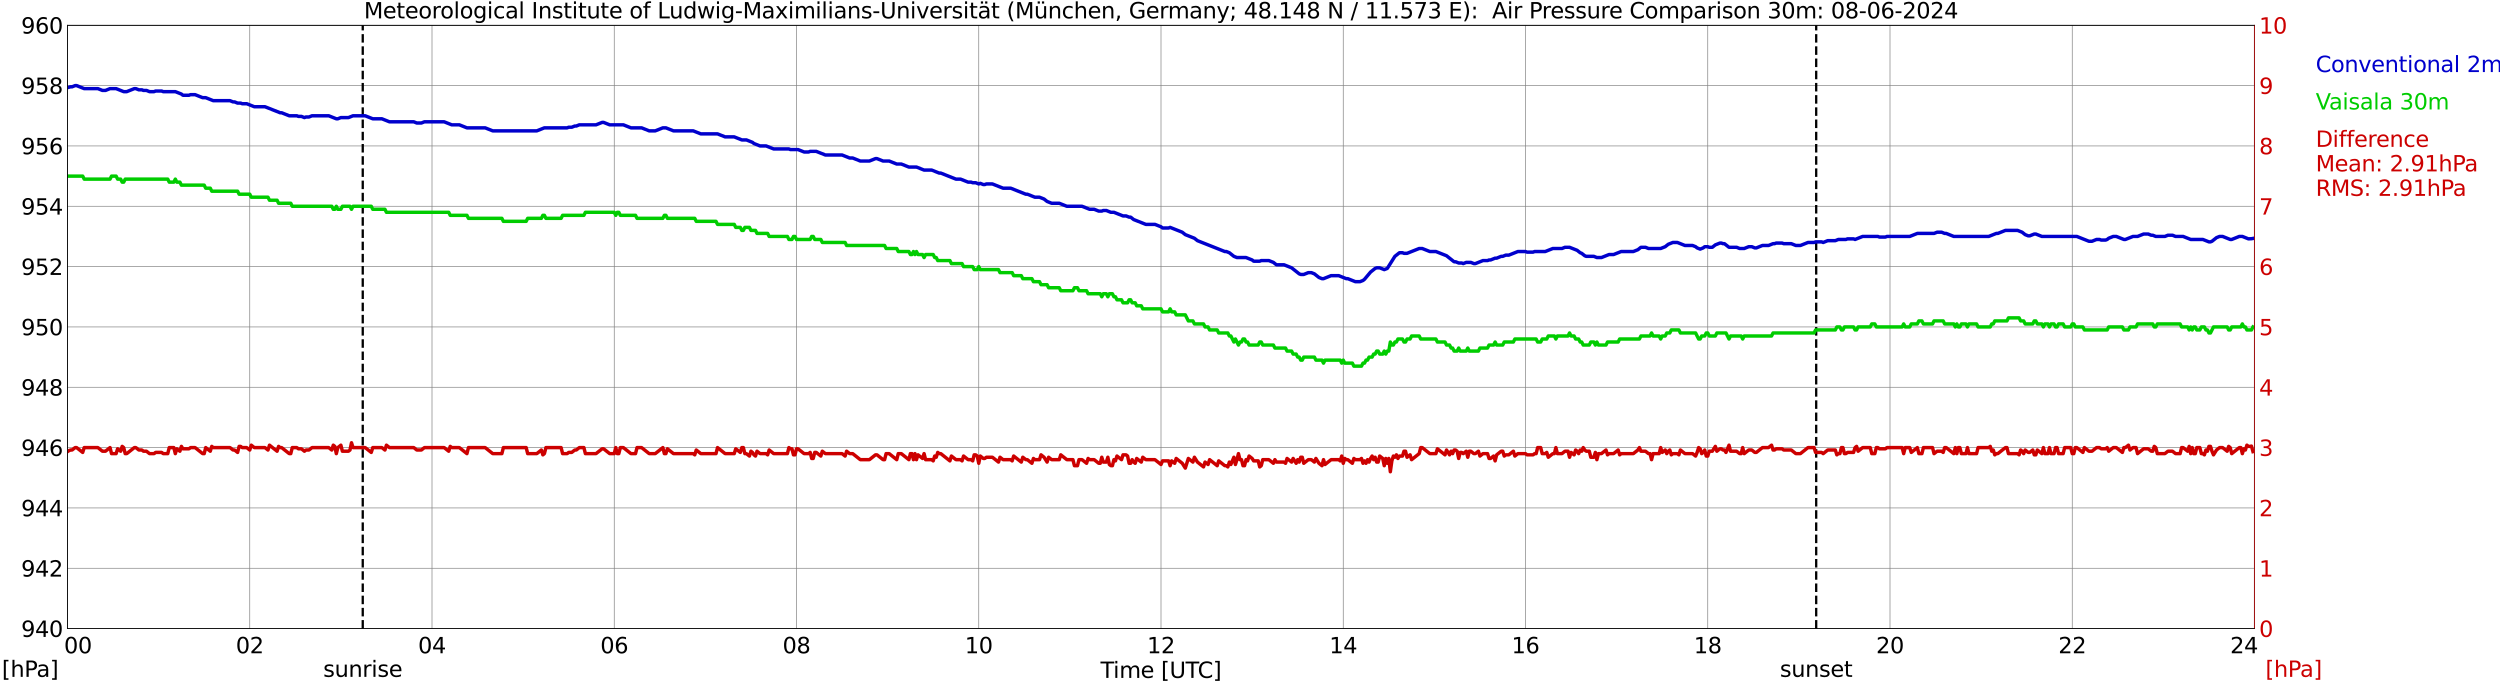 <?xml version="1.0" encoding="utf-8" standalone="no"?>
<!DOCTYPE svg PUBLIC "-//W3C//DTD SVG 1.1//EN"
  "http://www.w3.org/Graphics/SVG/1.1/DTD/svg11.dtd">
<svg xmlns:xlink="http://www.w3.org/1999/xlink" width="1085.4pt" height="296.64pt" viewBox="0 0 1085.4 296.64" xmlns="http://www.w3.org/2000/svg" version="1.1">
 <defs>
  <style type="text/css">*{stroke-linejoin: round; stroke-linecap: butt}</style>
 </defs>
 <g id="figure_1">
  <g id="patch_1">
   <path d="M 0 296.64 
L 1085.4 296.64 
L 1085.4 0 
L 0 0 
z
" style="fill: #ffffff"/>
  </g>
  <g id="axes_1">
   <g id="patch_2">
    <path d="M 29.306 272.909 
L 978.814 272.909 
L 978.814 10.976 
L 29.306 10.976 
z
" style="fill: #ffffff"/>
   </g>
   <g id="patch_3">
    <path d="M 978.814 272.909 
L 978.814 272.909 
L 978.814 10.976 
L 978.814 10.976 
z
" clip-path="url(#p33da14ecb0)" style="fill: #d3d3d3; opacity: 0.25; stroke: #d3d3d3; stroke-linejoin: miter"/>
   </g>
   <g id="matplotlib.axis_1">
    <g id="xtick_1">
     <g id="line2d_1">
      <path d="M 29.306 272.909 
L 29.306 10.976 
" clip-path="url(#p33da14ecb0)" style="fill: none; stroke: #808080; stroke-width: 0.3; stroke-linecap: square"/>
     </g>
     <g id="line2d_2"/>
     <g id="text_1">
      <!--    00 -->
      <g transform="translate(18.733 283.627) scale(0.095 -0.095)">
       <defs>
        <path id="DejaVuSans-20" transform="scale(0.016)"/>
        <path id="DejaVuSans-30" d="M 2034 4250 
Q 1547 4250 1301 3770 
Q 1056 3291 1056 2328 
Q 1056 1369 1301 889 
Q 1547 409 2034 409 
Q 2525 409 2770 889 
Q 3016 1369 3016 2328 
Q 3016 3291 2770 3770 
Q 2525 4250 2034 4250 
z
M 2034 4750 
Q 2819 4750 3233 4129 
Q 3647 3509 3647 2328 
Q 3647 1150 3233 529 
Q 2819 -91 2034 -91 
Q 1250 -91 836 529 
Q 422 1150 422 2328 
Q 422 3509 836 4129 
Q 1250 4750 2034 4750 
z
" transform="scale(0.016)"/>
       </defs>
       <use xlink:href="#DejaVuSans-20"/>
       <use xlink:href="#DejaVuSans-20" transform="translate(31.787 0)"/>
       <use xlink:href="#DejaVuSans-20" transform="translate(63.574 0)"/>
       <use xlink:href="#DejaVuSans-30" transform="translate(95.361 0)"/>
       <use xlink:href="#DejaVuSans-30" transform="translate(158.984 0)"/>
      </g>
     </g>
    </g>
    <g id="xtick_2">
     <g id="line2d_3">
      <path d="M 108.431 272.909 
L 108.431 10.976 
" clip-path="url(#p33da14ecb0)" style="fill: none; stroke: #808080; stroke-width: 0.3; stroke-linecap: square"/>
     </g>
     <g id="line2d_4"/>
     <g id="text_2">
      <!-- 02 -->
      <g transform="translate(102.387 283.627) scale(0.095 -0.095)">
       <defs>
        <path id="DejaVuSans-32" d="M 1228 531 
L 3431 531 
L 3431 0 
L 469 0 
L 469 531 
Q 828 903 1448 1529 
Q 2069 2156 2228 2338 
Q 2531 2678 2651 2914 
Q 2772 3150 2772 3378 
Q 2772 3750 2511 3984 
Q 2250 4219 1831 4219 
Q 1534 4219 1204 4116 
Q 875 4013 500 3803 
L 500 4441 
Q 881 4594 1212 4672 
Q 1544 4750 1819 4750 
Q 2544 4750 2975 4387 
Q 3406 4025 3406 3419 
Q 3406 3131 3298 2873 
Q 3191 2616 2906 2266 
Q 2828 2175 2409 1742 
Q 1991 1309 1228 531 
z
" transform="scale(0.016)"/>
       </defs>
       <use xlink:href="#DejaVuSans-30"/>
       <use xlink:href="#DejaVuSans-32" transform="translate(63.623 0)"/>
      </g>
     </g>
    </g>
    <g id="xtick_3">
     <g id="line2d_5">
      <path d="M 187.557 272.909 
L 187.557 10.976 
" clip-path="url(#p33da14ecb0)" style="fill: none; stroke: #808080; stroke-width: 0.3; stroke-linecap: square"/>
     </g>
     <g id="line2d_6"/>
     <g id="text_3">
      <!-- 04 -->
      <g transform="translate(181.513 283.627) scale(0.095 -0.095)">
       <defs>
        <path id="DejaVuSans-34" d="M 2419 4116 
L 825 1625 
L 2419 1625 
L 2419 4116 
z
M 2253 4666 
L 3047 4666 
L 3047 1625 
L 3713 1625 
L 3713 1100 
L 3047 1100 
L 3047 0 
L 2419 0 
L 2419 1100 
L 313 1100 
L 313 1709 
L 2253 4666 
z
" transform="scale(0.016)"/>
       </defs>
       <use xlink:href="#DejaVuSans-30"/>
       <use xlink:href="#DejaVuSans-34" transform="translate(63.623 0)"/>
      </g>
     </g>
    </g>
    <g id="xtick_4">
     <g id="line2d_7">
      <path d="M 266.683 272.909 
L 266.683 10.976 
" clip-path="url(#p33da14ecb0)" style="fill: none; stroke: #808080; stroke-width: 0.3; stroke-linecap: square"/>
     </g>
     <g id="line2d_8"/>
     <g id="text_4">
      <!-- 06 -->
      <g transform="translate(260.638 283.627) scale(0.095 -0.095)">
       <defs>
        <path id="DejaVuSans-36" d="M 2113 2584 
Q 1688 2584 1439 2293 
Q 1191 2003 1191 1497 
Q 1191 994 1439 701 
Q 1688 409 2113 409 
Q 2538 409 2786 701 
Q 3034 994 3034 1497 
Q 3034 2003 2786 2293 
Q 2538 2584 2113 2584 
z
M 3366 4563 
L 3366 3988 
Q 3128 4100 2886 4159 
Q 2644 4219 2406 4219 
Q 1781 4219 1451 3797 
Q 1122 3375 1075 2522 
Q 1259 2794 1537 2939 
Q 1816 3084 2150 3084 
Q 2853 3084 3261 2657 
Q 3669 2231 3669 1497 
Q 3669 778 3244 343 
Q 2819 -91 2113 -91 
Q 1303 -91 875 529 
Q 447 1150 447 2328 
Q 447 3434 972 4092 
Q 1497 4750 2381 4750 
Q 2619 4750 2861 4703 
Q 3103 4656 3366 4563 
z
" transform="scale(0.016)"/>
       </defs>
       <use xlink:href="#DejaVuSans-30"/>
       <use xlink:href="#DejaVuSans-36" transform="translate(63.623 0)"/>
      </g>
     </g>
    </g>
    <g id="xtick_5">
     <g id="line2d_9">
      <path d="M 345.808 272.909 
L 345.808 10.976 
" clip-path="url(#p33da14ecb0)" style="fill: none; stroke: #808080; stroke-width: 0.3; stroke-linecap: square"/>
     </g>
     <g id="line2d_10"/>
     <g id="text_5">
      <!-- 08 -->
      <g transform="translate(339.764 283.627) scale(0.095 -0.095)">
       <defs>
        <path id="DejaVuSans-38" d="M 2034 2216 
Q 1584 2216 1326 1975 
Q 1069 1734 1069 1313 
Q 1069 891 1326 650 
Q 1584 409 2034 409 
Q 2484 409 2743 651 
Q 3003 894 3003 1313 
Q 3003 1734 2745 1975 
Q 2488 2216 2034 2216 
z
M 1403 2484 
Q 997 2584 770 2862 
Q 544 3141 544 3541 
Q 544 4100 942 4425 
Q 1341 4750 2034 4750 
Q 2731 4750 3128 4425 
Q 3525 4100 3525 3541 
Q 3525 3141 3298 2862 
Q 3072 2584 2669 2484 
Q 3125 2378 3379 2068 
Q 3634 1759 3634 1313 
Q 3634 634 3220 271 
Q 2806 -91 2034 -91 
Q 1263 -91 848 271 
Q 434 634 434 1313 
Q 434 1759 690 2068 
Q 947 2378 1403 2484 
z
M 1172 3481 
Q 1172 3119 1398 2916 
Q 1625 2713 2034 2713 
Q 2441 2713 2670 2916 
Q 2900 3119 2900 3481 
Q 2900 3844 2670 4047 
Q 2441 4250 2034 4250 
Q 1625 4250 1398 4047 
Q 1172 3844 1172 3481 
z
" transform="scale(0.016)"/>
       </defs>
       <use xlink:href="#DejaVuSans-30"/>
       <use xlink:href="#DejaVuSans-38" transform="translate(63.623 0)"/>
      </g>
     </g>
    </g>
    <g id="xtick_6">
     <g id="line2d_11">
      <path d="M 424.934 272.909 
L 424.934 10.976 
" clip-path="url(#p33da14ecb0)" style="fill: none; stroke: #808080; stroke-width: 0.3; stroke-linecap: square"/>
     </g>
     <g id="line2d_12"/>
     <g id="text_6">
      <!-- 10 -->
      <g transform="translate(418.89 283.627) scale(0.095 -0.095)">
       <defs>
        <path id="DejaVuSans-31" d="M 794 531 
L 1825 531 
L 1825 4091 
L 703 3866 
L 703 4441 
L 1819 4666 
L 2450 4666 
L 2450 531 
L 3481 531 
L 3481 0 
L 794 0 
L 794 531 
z
" transform="scale(0.016)"/>
       </defs>
       <use xlink:href="#DejaVuSans-31"/>
       <use xlink:href="#DejaVuSans-30" transform="translate(63.623 0)"/>
      </g>
     </g>
    </g>
    <g id="xtick_7">
     <g id="line2d_13">
      <path d="M 504.06 272.909 
L 504.06 10.976 
" clip-path="url(#p33da14ecb0)" style="fill: none; stroke: #808080; stroke-width: 0.3; stroke-linecap: square"/>
     </g>
     <g id="line2d_14"/>
     <g id="text_7">
      <!-- 12 -->
      <g transform="translate(498.015 283.627) scale(0.095 -0.095)">
       <use xlink:href="#DejaVuSans-31"/>
       <use xlink:href="#DejaVuSans-32" transform="translate(63.623 0)"/>
      </g>
     </g>
    </g>
    <g id="xtick_8">
     <g id="line2d_15">
      <path d="M 583.185 272.909 
L 583.185 10.976 
" clip-path="url(#p33da14ecb0)" style="fill: none; stroke: #808080; stroke-width: 0.3; stroke-linecap: square"/>
     </g>
     <g id="line2d_16"/>
     <g id="text_8">
      <!-- 14 -->
      <g transform="translate(577.141 283.627) scale(0.095 -0.095)">
       <use xlink:href="#DejaVuSans-31"/>
       <use xlink:href="#DejaVuSans-34" transform="translate(63.623 0)"/>
      </g>
     </g>
    </g>
    <g id="xtick_9">
     <g id="line2d_17">
      <path d="M 662.311 272.909 
L 662.311 10.976 
" clip-path="url(#p33da14ecb0)" style="fill: none; stroke: #808080; stroke-width: 0.3; stroke-linecap: square"/>
     </g>
     <g id="line2d_18"/>
     <g id="text_9">
      <!-- 16 -->
      <g transform="translate(656.267 283.627) scale(0.095 -0.095)">
       <use xlink:href="#DejaVuSans-31"/>
       <use xlink:href="#DejaVuSans-36" transform="translate(63.623 0)"/>
      </g>
     </g>
    </g>
    <g id="xtick_10">
     <g id="line2d_19">
      <path d="M 741.437 272.909 
L 741.437 10.976 
" clip-path="url(#p33da14ecb0)" style="fill: none; stroke: #808080; stroke-width: 0.3; stroke-linecap: square"/>
     </g>
     <g id="line2d_20"/>
     <g id="text_10">
      <!-- 18 -->
      <g transform="translate(735.392 283.627) scale(0.095 -0.095)">
       <use xlink:href="#DejaVuSans-31"/>
       <use xlink:href="#DejaVuSans-38" transform="translate(63.623 0)"/>
      </g>
     </g>
    </g>
    <g id="xtick_11">
     <g id="line2d_21">
      <path d="M 820.562 272.909 
L 820.562 10.976 
" clip-path="url(#p33da14ecb0)" style="fill: none; stroke: #808080; stroke-width: 0.3; stroke-linecap: square"/>
     </g>
     <g id="line2d_22"/>
     <g id="text_11">
      <!-- 20 -->
      <g transform="translate(814.518 283.627) scale(0.095 -0.095)">
       <use xlink:href="#DejaVuSans-32"/>
       <use xlink:href="#DejaVuSans-30" transform="translate(63.623 0)"/>
      </g>
     </g>
    </g>
    <g id="xtick_12">
     <g id="line2d_23">
      <path d="M 899.688 272.909 
L 899.688 10.976 
" clip-path="url(#p33da14ecb0)" style="fill: none; stroke: #808080; stroke-width: 0.3; stroke-linecap: square"/>
     </g>
     <g id="line2d_24"/>
     <g id="text_12">
      <!-- 22 -->
      <g transform="translate(893.644 283.627) scale(0.095 -0.095)">
       <use xlink:href="#DejaVuSans-32"/>
       <use xlink:href="#DejaVuSans-32" transform="translate(63.623 0)"/>
      </g>
     </g>
    </g>
    <g id="xtick_13">
     <g id="line2d_25">
      <path d="M 978.814 272.909 
L 978.814 10.976 
" clip-path="url(#p33da14ecb0)" style="fill: none; stroke: #808080; stroke-width: 0.3; stroke-linecap: square"/>
     </g>
     <g id="line2d_26"/>
     <g id="text_13">
      <!-- 24    -->
      <g transform="translate(968.241 283.627) scale(0.095 -0.095)">
       <use xlink:href="#DejaVuSans-32"/>
       <use xlink:href="#DejaVuSans-34" transform="translate(63.623 0)"/>
       <use xlink:href="#DejaVuSans-20" transform="translate(127.246 0)"/>
       <use xlink:href="#DejaVuSans-20" transform="translate(159.033 0)"/>
       <use xlink:href="#DejaVuSans-20" transform="translate(190.82 0)"/>
      </g>
     </g>
    </g>
    <g id="text_14">
     <!-- Time [UTC] -->
     <g transform="translate(477.806 294.322) scale(0.095 -0.095)">
      <defs>
       <path id="DejaVuSans-54" d="M -19 4666 
L 3928 4666 
L 3928 4134 
L 2272 4134 
L 2272 0 
L 1638 0 
L 1638 4134 
L -19 4134 
L -19 4666 
z
" transform="scale(0.016)"/>
       <path id="DejaVuSans-69" d="M 603 3500 
L 1178 3500 
L 1178 0 
L 603 0 
L 603 3500 
z
M 603 4863 
L 1178 4863 
L 1178 4134 
L 603 4134 
L 603 4863 
z
" transform="scale(0.016)"/>
       <path id="DejaVuSans-6d" d="M 3328 2828 
Q 3544 3216 3844 3400 
Q 4144 3584 4550 3584 
Q 5097 3584 5394 3201 
Q 5691 2819 5691 2113 
L 5691 0 
L 5113 0 
L 5113 2094 
Q 5113 2597 4934 2840 
Q 4756 3084 4391 3084 
Q 3944 3084 3684 2787 
Q 3425 2491 3425 1978 
L 3425 0 
L 2847 0 
L 2847 2094 
Q 2847 2600 2669 2842 
Q 2491 3084 2119 3084 
Q 1678 3084 1418 2786 
Q 1159 2488 1159 1978 
L 1159 0 
L 581 0 
L 581 3500 
L 1159 3500 
L 1159 2956 
Q 1356 3278 1631 3431 
Q 1906 3584 2284 3584 
Q 2666 3584 2933 3390 
Q 3200 3197 3328 2828 
z
" transform="scale(0.016)"/>
       <path id="DejaVuSans-65" d="M 3597 1894 
L 3597 1613 
L 953 1613 
Q 991 1019 1311 708 
Q 1631 397 2203 397 
Q 2534 397 2845 478 
Q 3156 559 3463 722 
L 3463 178 
Q 3153 47 2828 -22 
Q 2503 -91 2169 -91 
Q 1331 -91 842 396 
Q 353 884 353 1716 
Q 353 2575 817 3079 
Q 1281 3584 2069 3584 
Q 2775 3584 3186 3129 
Q 3597 2675 3597 1894 
z
M 3022 2063 
Q 3016 2534 2758 2815 
Q 2500 3097 2075 3097 
Q 1594 3097 1305 2825 
Q 1016 2553 972 2059 
L 3022 2063 
z
" transform="scale(0.016)"/>
       <path id="DejaVuSans-5b" d="M 550 4863 
L 1875 4863 
L 1875 4416 
L 1125 4416 
L 1125 -397 
L 1875 -397 
L 1875 -844 
L 550 -844 
L 550 4863 
z
" transform="scale(0.016)"/>
       <path id="DejaVuSans-55" d="M 556 4666 
L 1191 4666 
L 1191 1831 
Q 1191 1081 1462 751 
Q 1734 422 2344 422 
Q 2950 422 3222 751 
Q 3494 1081 3494 1831 
L 3494 4666 
L 4128 4666 
L 4128 1753 
Q 4128 841 3676 375 
Q 3225 -91 2344 -91 
Q 1459 -91 1007 375 
Q 556 841 556 1753 
L 556 4666 
z
" transform="scale(0.016)"/>
       <path id="DejaVuSans-43" d="M 4122 4306 
L 4122 3641 
Q 3803 3938 3442 4084 
Q 3081 4231 2675 4231 
Q 1875 4231 1450 3742 
Q 1025 3253 1025 2328 
Q 1025 1406 1450 917 
Q 1875 428 2675 428 
Q 3081 428 3442 575 
Q 3803 722 4122 1019 
L 4122 359 
Q 3791 134 3420 21 
Q 3050 -91 2638 -91 
Q 1578 -91 968 557 
Q 359 1206 359 2328 
Q 359 3453 968 4101 
Q 1578 4750 2638 4750 
Q 3056 4750 3426 4639 
Q 3797 4528 4122 4306 
z
" transform="scale(0.016)"/>
       <path id="DejaVuSans-5d" d="M 1947 4863 
L 1947 -844 
L 622 -844 
L 622 -397 
L 1369 -397 
L 1369 4416 
L 622 4416 
L 622 4863 
L 1947 4863 
z
" transform="scale(0.016)"/>
      </defs>
      <use xlink:href="#DejaVuSans-54"/>
      <use xlink:href="#DejaVuSans-69" transform="translate(57.959 0)"/>
      <use xlink:href="#DejaVuSans-6d" transform="translate(85.742 0)"/>
      <use xlink:href="#DejaVuSans-65" transform="translate(183.154 0)"/>
      <use xlink:href="#DejaVuSans-20" transform="translate(244.678 0)"/>
      <use xlink:href="#DejaVuSans-5b" transform="translate(276.465 0)"/>
      <use xlink:href="#DejaVuSans-55" transform="translate(315.479 0)"/>
      <use xlink:href="#DejaVuSans-54" transform="translate(388.672 0)"/>
      <use xlink:href="#DejaVuSans-43" transform="translate(443.881 0)"/>
      <use xlink:href="#DejaVuSans-5d" transform="translate(513.705 0)"/>
     </g>
    </g>
   </g>
   <g id="matplotlib.axis_2">
    <g id="ytick_1">
     <g id="line2d_27">
      <path d="M 29.306 272.909 
L 978.814 272.909 
" clip-path="url(#p33da14ecb0)" style="fill: none; stroke: #808080; stroke-width: 0.3; stroke-linecap: square"/>
     </g>
     <g id="line2d_28"/>
     <g id="text_15">
      <!-- 940 -->
      <g transform="translate(9.173 276.518) scale(0.095 -0.095)">
       <defs>
        <path id="DejaVuSans-39" d="M 703 97 
L 703 672 
Q 941 559 1184 500 
Q 1428 441 1663 441 
Q 2288 441 2617 861 
Q 2947 1281 2994 2138 
Q 2813 1869 2534 1725 
Q 2256 1581 1919 1581 
Q 1219 1581 811 2004 
Q 403 2428 403 3163 
Q 403 3881 828 4315 
Q 1253 4750 1959 4750 
Q 2769 4750 3195 4129 
Q 3622 3509 3622 2328 
Q 3622 1225 3098 567 
Q 2575 -91 1691 -91 
Q 1453 -91 1209 -44 
Q 966 3 703 97 
z
M 1959 2075 
Q 2384 2075 2632 2365 
Q 2881 2656 2881 3163 
Q 2881 3666 2632 3958 
Q 2384 4250 1959 4250 
Q 1534 4250 1286 3958 
Q 1038 3666 1038 3163 
Q 1038 2656 1286 2365 
Q 1534 2075 1959 2075 
z
" transform="scale(0.016)"/>
       </defs>
       <use xlink:href="#DejaVuSans-39"/>
       <use xlink:href="#DejaVuSans-34" transform="translate(63.623 0)"/>
       <use xlink:href="#DejaVuSans-30" transform="translate(127.246 0)"/>
      </g>
     </g>
    </g>
    <g id="ytick_2">
     <g id="line2d_29">
      <path d="M 29.306 246.715 
L 978.814 246.715 
" clip-path="url(#p33da14ecb0)" style="fill: none; stroke: #808080; stroke-width: 0.3; stroke-linecap: square"/>
     </g>
     <g id="line2d_30"/>
     <g id="text_16">
      <!-- 942 -->
      <g transform="translate(9.173 250.325) scale(0.095 -0.095)">
       <use xlink:href="#DejaVuSans-39"/>
       <use xlink:href="#DejaVuSans-34" transform="translate(63.623 0)"/>
       <use xlink:href="#DejaVuSans-32" transform="translate(127.246 0)"/>
      </g>
     </g>
    </g>
    <g id="ytick_3">
     <g id="line2d_31">
      <path d="M 29.306 220.522 
L 978.814 220.522 
" clip-path="url(#p33da14ecb0)" style="fill: none; stroke: #808080; stroke-width: 0.3; stroke-linecap: square"/>
     </g>
     <g id="line2d_32"/>
     <g id="text_17">
      <!-- 944 -->
      <g transform="translate(9.173 224.131) scale(0.095 -0.095)">
       <use xlink:href="#DejaVuSans-39"/>
       <use xlink:href="#DejaVuSans-34" transform="translate(63.623 0)"/>
       <use xlink:href="#DejaVuSans-34" transform="translate(127.246 0)"/>
      </g>
     </g>
    </g>
    <g id="ytick_4">
     <g id="line2d_33">
      <path d="M 29.306 194.329 
L 978.814 194.329 
" clip-path="url(#p33da14ecb0)" style="fill: none; stroke: #808080; stroke-width: 0.3; stroke-linecap: square"/>
     </g>
     <g id="line2d_34"/>
     <g id="text_18">
      <!-- 946 -->
      <g transform="translate(9.173 197.938) scale(0.095 -0.095)">
       <use xlink:href="#DejaVuSans-39"/>
       <use xlink:href="#DejaVuSans-34" transform="translate(63.623 0)"/>
       <use xlink:href="#DejaVuSans-36" transform="translate(127.246 0)"/>
      </g>
     </g>
    </g>
    <g id="ytick_5">
     <g id="line2d_35">
      <path d="M 29.306 168.136 
L 978.814 168.136 
" clip-path="url(#p33da14ecb0)" style="fill: none; stroke: #808080; stroke-width: 0.3; stroke-linecap: square"/>
     </g>
     <g id="line2d_36"/>
     <g id="text_19">
      <!-- 948 -->
      <g transform="translate(9.173 171.745) scale(0.095 -0.095)">
       <use xlink:href="#DejaVuSans-39"/>
       <use xlink:href="#DejaVuSans-34" transform="translate(63.623 0)"/>
       <use xlink:href="#DejaVuSans-38" transform="translate(127.246 0)"/>
      </g>
     </g>
    </g>
    <g id="ytick_6">
     <g id="line2d_37">
      <path d="M 29.306 141.942 
L 978.814 141.942 
" clip-path="url(#p33da14ecb0)" style="fill: none; stroke: #808080; stroke-width: 0.3; stroke-linecap: square"/>
     </g>
     <g id="line2d_38"/>
     <g id="text_20">
      <!-- 950 -->
      <g transform="translate(9.173 145.551) scale(0.095 -0.095)">
       <defs>
        <path id="DejaVuSans-35" d="M 691 4666 
L 3169 4666 
L 3169 4134 
L 1269 4134 
L 1269 2991 
Q 1406 3038 1543 3061 
Q 1681 3084 1819 3084 
Q 2600 3084 3056 2656 
Q 3513 2228 3513 1497 
Q 3513 744 3044 326 
Q 2575 -91 1722 -91 
Q 1428 -91 1123 -41 
Q 819 9 494 109 
L 494 744 
Q 775 591 1075 516 
Q 1375 441 1709 441 
Q 2250 441 2565 725 
Q 2881 1009 2881 1497 
Q 2881 1984 2565 2268 
Q 2250 2553 1709 2553 
Q 1456 2553 1204 2497 
Q 953 2441 691 2322 
L 691 4666 
z
" transform="scale(0.016)"/>
       </defs>
       <use xlink:href="#DejaVuSans-39"/>
       <use xlink:href="#DejaVuSans-35" transform="translate(63.623 0)"/>
       <use xlink:href="#DejaVuSans-30" transform="translate(127.246 0)"/>
      </g>
     </g>
    </g>
    <g id="ytick_7">
     <g id="line2d_39">
      <path d="M 29.306 115.749 
L 978.814 115.749 
" clip-path="url(#p33da14ecb0)" style="fill: none; stroke: #808080; stroke-width: 0.3; stroke-linecap: square"/>
     </g>
     <g id="line2d_40"/>
     <g id="text_21">
      <!-- 952 -->
      <g transform="translate(9.173 119.358) scale(0.095 -0.095)">
       <use xlink:href="#DejaVuSans-39"/>
       <use xlink:href="#DejaVuSans-35" transform="translate(63.623 0)"/>
       <use xlink:href="#DejaVuSans-32" transform="translate(127.246 0)"/>
      </g>
     </g>
    </g>
    <g id="ytick_8">
     <g id="line2d_41">
      <path d="M 29.306 89.556 
L 978.814 89.556 
" clip-path="url(#p33da14ecb0)" style="fill: none; stroke: #808080; stroke-width: 0.3; stroke-linecap: square"/>
     </g>
     <g id="line2d_42"/>
     <g id="text_22">
      <!-- 954 -->
      <g transform="translate(9.173 93.165) scale(0.095 -0.095)">
       <use xlink:href="#DejaVuSans-39"/>
       <use xlink:href="#DejaVuSans-35" transform="translate(63.623 0)"/>
       <use xlink:href="#DejaVuSans-34" transform="translate(127.246 0)"/>
      </g>
     </g>
    </g>
    <g id="ytick_9">
     <g id="line2d_43">
      <path d="M 29.306 63.362 
L 978.814 63.362 
" clip-path="url(#p33da14ecb0)" style="fill: none; stroke: #808080; stroke-width: 0.3; stroke-linecap: square"/>
     </g>
     <g id="line2d_44"/>
     <g id="text_23">
      <!-- 956 -->
      <g transform="translate(9.173 66.972) scale(0.095 -0.095)">
       <use xlink:href="#DejaVuSans-39"/>
       <use xlink:href="#DejaVuSans-35" transform="translate(63.623 0)"/>
       <use xlink:href="#DejaVuSans-36" transform="translate(127.246 0)"/>
      </g>
     </g>
    </g>
    <g id="ytick_10">
     <g id="line2d_45">
      <path d="M 29.306 37.169 
L 978.814 37.169 
" clip-path="url(#p33da14ecb0)" style="fill: none; stroke: #808080; stroke-width: 0.3; stroke-linecap: square"/>
     </g>
     <g id="line2d_46"/>
     <g id="text_24">
      <!-- 958 -->
      <g transform="translate(9.173 40.778) scale(0.095 -0.095)">
       <use xlink:href="#DejaVuSans-39"/>
       <use xlink:href="#DejaVuSans-35" transform="translate(63.623 0)"/>
       <use xlink:href="#DejaVuSans-38" transform="translate(127.246 0)"/>
      </g>
     </g>
    </g>
    <g id="ytick_11">
     <g id="line2d_47">
      <path d="M 29.306 10.976 
L 978.814 10.976 
" clip-path="url(#p33da14ecb0)" style="fill: none; stroke: #808080; stroke-width: 0.3; stroke-linecap: square"/>
     </g>
     <g id="line2d_48"/>
     <g id="text_25">
      <!-- 960 -->
      <g transform="translate(9.173 14.585) scale(0.095 -0.095)">
       <use xlink:href="#DejaVuSans-39"/>
       <use xlink:href="#DejaVuSans-36" transform="translate(63.623 0)"/>
       <use xlink:href="#DejaVuSans-30" transform="translate(127.246 0)"/>
      </g>
     </g>
    </g>
   </g>
   <g id="line2d_49">
    <path d="M 157.489 272.909 
L 157.489 10.976 
" clip-path="url(#p33da14ecb0)" style="fill: none; stroke-dasharray: 3.7,1.6; stroke-dashoffset: 0; stroke: #000000"/>
   </g>
   <g id="line2d_50">
    <path d="M 788.517 272.909 
L 788.517 10.976 
" clip-path="url(#p33da14ecb0)" style="fill: none; stroke-dasharray: 3.7,1.6; stroke-dashoffset: 0; stroke: #000000"/>
   </g>
   <g id="line2d_51">
    <path d="M 29.306 38.042 
L 30.625 37.693 
L 31.284 37.693 
L 32.603 37.169 
L 33.262 37.169 
L 36.559 38.479 
L 42.493 38.479 
L 44.472 39.264 
L 45.79 39.264 
L 47.768 38.479 
L 50.406 38.479 
L 53.703 39.788 
L 55.022 39.788 
L 58.319 38.479 
L 58.978 38.479 
L 60.297 39.003 
L 61.615 39.003 
L 62.275 39.264 
L 63.594 39.264 
L 64.912 39.788 
L 66.89 39.788 
L 67.55 39.526 
L 70.187 39.526 
L 70.847 39.788 
L 76.122 39.788 
L 78.759 40.836 
L 79.419 41.36 
L 82.056 41.36 
L 82.716 41.098 
L 84.694 41.098 
L 87.991 42.408 
L 89.309 42.408 
L 92.606 43.717 
L 99.86 43.717 
L 101.178 44.241 
L 101.838 44.241 
L 103.156 44.765 
L 104.475 44.765 
L 105.135 45.027 
L 107.113 45.027 
L 110.41 46.337 
L 115.025 46.337 
L 121.619 48.956 
L 122.278 48.956 
L 125.575 50.266 
L 128.872 50.266 
L 129.532 50.528 
L 130.85 50.528 
L 132.169 51.051 
L 132.829 50.79 
L 134.147 50.79 
L 135.466 50.266 
L 142.719 50.266 
L 146.016 51.575 
L 146.676 51.575 
L 147.994 51.051 
L 151.291 51.051 
L 153.269 50.266 
L 158.544 50.266 
L 161.841 51.575 
L 165.798 51.575 
L 169.094 52.885 
L 179.645 52.885 
L 180.963 53.409 
L 182.941 53.409 
L 184.26 52.885 
L 192.832 52.885 
L 196.129 54.195 
L 199.426 54.195 
L 202.723 55.504 
L 210.635 55.504 
L 213.932 56.814 
L 233.054 56.814 
L 236.351 55.504 
L 246.242 55.504 
L 246.901 55.242 
L 248.22 55.242 
L 249.539 54.719 
L 250.198 54.719 
L 251.517 54.195 
L 258.77 54.195 
L 261.408 53.147 
L 262.067 53.147 
L 264.705 54.195 
L 270.639 54.195 
L 273.936 55.504 
L 278.552 55.504 
L 281.849 56.814 
L 284.486 56.814 
L 287.783 55.504 
L 289.102 55.504 
L 292.399 56.814 
L 300.971 56.814 
L 304.267 58.124 
L 311.521 58.124 
L 314.818 59.433 
L 318.774 59.433 
L 322.071 60.743 
L 324.049 60.743 
L 326.686 61.791 
L 327.346 62.315 
L 329.983 63.362 
L 332.621 63.362 
L 335.918 64.672 
L 342.512 64.672 
L 343.171 64.934 
L 346.468 64.934 
L 349.105 65.982 
L 351.083 65.982 
L 351.743 65.72 
L 354.38 65.72 
L 358.337 67.291 
L 365.59 67.291 
L 368.887 68.601 
L 370.206 68.601 
L 373.502 69.911 
L 377.459 69.911 
L 380.096 68.863 
L 380.756 68.863 
L 383.393 69.911 
L 386.031 69.911 
L 389.328 71.22 
L 391.306 71.22 
L 394.603 72.53 
L 397.899 72.53 
L 401.196 73.84 
L 404.493 73.84 
L 407.79 75.149 
L 408.45 75.149 
L 415.043 77.769 
L 417.022 77.769 
L 420.318 79.078 
L 421.637 79.078 
L 422.297 79.34 
L 423.615 79.34 
L 424.934 79.864 
L 425.593 79.602 
L 426.912 80.126 
L 427.572 80.126 
L 428.231 79.864 
L 430.869 79.864 
L 435.484 81.698 
L 438.781 81.698 
L 445.375 84.317 
L 446.034 84.317 
L 449.331 85.627 
L 451.309 85.627 
L 453.287 86.412 
L 454.606 87.46 
L 456.584 88.246 
L 459.881 88.246 
L 463.178 89.556 
L 469.772 89.556 
L 473.069 90.865 
L 475.047 90.865 
L 477.025 91.651 
L 478.344 91.651 
L 479.003 91.389 
L 480.322 91.389 
L 482.3 92.175 
L 483.619 92.175 
L 487.575 93.747 
L 488.894 93.747 
L 490.213 94.27 
L 490.872 94.27 
L 492.191 95.318 
L 497.466 97.414 
L 501.422 97.414 
L 504.06 98.461 
L 504.719 98.985 
L 507.357 98.985 
L 508.016 98.723 
L 513.291 100.819 
L 514.61 101.866 
L 518.566 103.438 
L 519.885 104.486 
L 531.754 109.201 
L 532.413 109.201 
L 533.732 109.724 
L 535.71 111.296 
L 537.029 111.82 
L 540.985 111.82 
L 543.623 112.868 
L 544.282 113.392 
L 546.919 113.392 
L 547.579 113.13 
L 550.876 113.13 
L 552.854 113.915 
L 554.173 114.963 
L 557.47 114.963 
L 560.766 116.273 
L 564.063 118.892 
L 564.723 119.154 
L 566.042 119.154 
L 568.02 118.368 
L 569.338 118.368 
L 570.657 118.892 
L 572.635 120.464 
L 573.954 120.988 
L 574.613 120.988 
L 577.91 119.678 
L 581.207 119.678 
L 584.504 120.988 
L 585.164 120.988 
L 588.46 122.297 
L 590.439 122.297 
L 591.757 121.773 
L 592.417 121.25 
L 595.054 118.106 
L 597.032 116.535 
L 597.692 116.273 
L 599.011 116.273 
L 600.989 117.059 
L 602.307 116.535 
L 605.604 111.296 
L 607.582 109.724 
L 608.901 109.724 
L 609.561 109.986 
L 610.879 109.986 
L 616.154 107.891 
L 617.473 107.891 
L 620.77 109.201 
L 623.408 109.201 
L 628.023 111.034 
L 631.32 113.653 
L 631.98 113.653 
L 633.298 114.177 
L 634.617 114.177 
L 635.276 114.439 
L 636.595 113.915 
L 638.573 113.915 
L 639.892 114.439 
L 640.552 114.439 
L 643.848 113.13 
L 645.827 113.13 
L 646.486 112.868 
L 647.145 112.868 
L 649.123 112.082 
L 649.783 112.082 
L 651.761 111.296 
L 652.42 111.296 
L 653.739 110.772 
L 655.058 110.772 
L 659.014 109.201 
L 662.311 109.201 
L 662.97 109.463 
L 665.608 109.463 
L 666.267 109.201 
L 670.883 109.201 
L 674.18 107.891 
L 678.136 107.891 
L 679.455 107.367 
L 681.433 107.367 
L 684.73 108.677 
L 686.049 109.724 
L 686.708 109.986 
L 688.027 111.034 
L 688.686 111.296 
L 691.983 111.296 
L 693.302 111.82 
L 695.28 111.82 
L 698.577 110.51 
L 700.555 110.51 
L 703.852 109.201 
L 709.127 109.201 
L 711.105 108.415 
L 712.424 107.367 
L 714.402 107.367 
L 715.721 107.891 
L 720.996 107.891 
L 722.974 107.105 
L 724.293 106.057 
L 726.271 105.272 
L 728.249 105.272 
L 731.546 106.581 
L 734.843 106.581 
L 736.162 107.105 
L 736.821 107.629 
L 738.14 108.153 
L 739.459 107.629 
L 740.118 107.105 
L 741.437 107.105 
L 742.096 107.367 
L 743.415 107.367 
L 744.734 106.319 
L 746.712 105.534 
L 747.371 105.534 
L 748.031 105.795 
L 748.69 105.795 
L 750.668 107.367 
L 753.965 107.367 
L 755.284 107.891 
L 757.262 107.891 
L 759.24 107.105 
L 760.559 107.105 
L 761.878 107.629 
L 762.537 107.629 
L 765.174 106.581 
L 767.812 106.581 
L 769.79 105.795 
L 770.449 105.795 
L 771.109 105.534 
L 773.746 105.534 
L 774.406 105.795 
L 777.703 105.795 
L 779.681 106.581 
L 781.659 106.581 
L 784.956 105.272 
L 787.593 105.272 
L 788.253 105.01 
L 790.89 105.01 
L 791.55 105.272 
L 793.528 104.486 
L 796.825 104.486 
L 798.143 103.962 
L 801.44 103.962 
L 802.1 103.7 
L 804.737 103.7 
L 805.397 103.962 
L 808.694 102.652 
L 815.287 102.652 
L 815.947 102.914 
L 818.584 102.914 
L 819.244 102.652 
L 829.134 102.652 
L 832.431 101.343 
L 839.684 101.343 
L 841.003 100.819 
L 842.981 100.819 
L 844.3 101.343 
L 844.959 101.343 
L 848.256 102.652 
L 863.422 102.652 
L 866.719 101.343 
L 867.378 101.343 
L 870.675 100.033 
L 875.95 100.033 
L 877.929 100.819 
L 879.247 101.866 
L 880.566 102.39 
L 881.225 102.39 
L 883.204 101.605 
L 883.863 101.605 
L 886.5 102.652 
L 901.666 102.652 
L 906.941 104.748 
L 908.26 104.748 
L 910.238 103.962 
L 911.557 103.962 
L 912.216 104.224 
L 914.194 104.224 
L 914.854 103.962 
L 915.513 103.438 
L 917.491 102.652 
L 918.81 102.652 
L 922.107 103.962 
L 922.766 103.962 
L 926.063 102.652 
L 928.041 102.652 
L 930.679 101.605 
L 932.657 101.605 
L 933.976 102.128 
L 934.635 102.128 
L 935.954 102.652 
L 939.91 102.652 
L 941.229 102.128 
L 943.207 102.128 
L 944.526 102.652 
L 947.823 102.652 
L 951.12 103.962 
L 956.395 103.962 
L 959.032 105.01 
L 959.692 105.01 
L 960.351 104.748 
L 962.329 103.176 
L 963.648 102.652 
L 964.967 102.652 
L 968.264 103.962 
L 968.923 103.962 
L 972.22 102.652 
L 973.539 102.652 
L 976.176 103.7 
L 977.495 103.635 
L 978.154 103.525 
L 978.154 103.525 
" clip-path="url(#p33da14ecb0)" style="fill: none; stroke: #0000cc; stroke-width: 1.5; stroke-linecap: square"/>
   </g>
   <g id="line2d_52">
    <path d="M 29.306 76.459 
L 35.9 76.459 
L 36.559 77.769 
L 47.768 77.769 
L 48.428 76.459 
L 50.406 76.459 
L 51.065 77.769 
L 52.384 77.769 
L 53.043 79.078 
L 53.703 79.078 
L 54.362 77.769 
L 72.825 77.769 
L 73.484 79.078 
L 75.462 79.078 
L 76.122 77.769 
L 76.781 79.078 
L 78.1 79.078 
L 78.759 80.388 
L 88.65 80.388 
L 89.309 81.698 
L 91.288 81.698 
L 91.947 83.007 
L 103.156 83.007 
L 103.816 84.317 
L 108.431 84.317 
L 109.091 85.627 
L 116.344 85.627 
L 117.003 86.936 
L 120.3 86.936 
L 120.96 88.246 
L 126.235 88.246 
L 126.894 89.556 
L 144.038 89.556 
L 144.697 90.865 
L 145.357 90.865 
L 146.016 89.556 
L 146.676 90.865 
L 147.994 90.865 
L 148.654 89.556 
L 151.951 89.556 
L 152.61 90.865 
L 153.269 89.556 
L 161.182 89.556 
L 161.841 90.865 
L 167.116 90.865 
L 167.776 92.175 
L 194.81 92.175 
L 195.47 93.485 
L 202.723 93.485 
L 203.382 94.794 
L 217.889 94.794 
L 218.548 96.104 
L 228.439 96.104 
L 229.098 94.794 
L 235.033 94.794 
L 235.692 93.485 
L 236.351 93.485 
L 237.011 94.794 
L 243.604 94.794 
L 244.264 93.485 
L 253.495 93.485 
L 254.155 92.175 
L 266.683 92.175 
L 267.342 93.485 
L 268.002 92.175 
L 268.661 92.175 
L 269.32 93.485 
L 275.914 93.485 
L 276.573 94.794 
L 287.783 94.794 
L 288.442 93.485 
L 289.102 93.485 
L 289.761 94.794 
L 301.63 94.794 
L 302.289 96.104 
L 310.861 96.104 
L 311.521 97.414 
L 318.774 97.414 
L 319.433 98.723 
L 321.411 98.723 
L 322.071 100.033 
L 322.73 100.033 
L 323.39 98.723 
L 325.368 98.723 
L 326.027 100.033 
L 328.005 100.033 
L 328.665 101.343 
L 333.28 101.343 
L 333.94 102.652 
L 341.852 102.652 
L 342.512 103.962 
L 343.83 103.962 
L 344.49 102.652 
L 345.149 102.652 
L 345.808 103.962 
L 351.743 103.962 
L 352.402 102.652 
L 353.062 102.652 
L 353.721 103.962 
L 356.359 103.962 
L 357.018 105.272 
L 366.909 105.272 
L 367.568 106.581 
L 384.053 106.581 
L 384.712 107.891 
L 389.328 107.891 
L 389.987 109.201 
L 394.603 109.201 
L 395.262 110.51 
L 395.921 110.51 
L 396.581 109.201 
L 397.24 110.51 
L 397.899 109.201 
L 398.559 110.51 
L 400.537 110.51 
L 401.196 111.82 
L 401.856 110.51 
L 405.153 110.51 
L 405.812 111.82 
L 406.471 111.82 
L 407.131 113.13 
L 412.406 113.13 
L 413.065 114.439 
L 417.681 114.439 
L 418.34 115.749 
L 422.297 115.749 
L 422.956 117.059 
L 424.275 117.059 
L 424.934 115.749 
L 425.593 117.059 
L 433.506 117.059 
L 434.165 118.368 
L 439.44 118.368 
L 440.1 119.678 
L 443.397 119.678 
L 444.056 120.988 
L 448.012 120.988 
L 448.672 122.297 
L 451.309 122.297 
L 451.969 123.607 
L 454.606 123.607 
L 455.266 124.917 
L 459.881 124.917 
L 460.541 126.226 
L 465.816 126.226 
L 466.475 124.917 
L 467.794 124.917 
L 468.453 126.226 
L 471.75 126.226 
L 472.409 127.536 
L 477.685 127.536 
L 478.344 128.846 
L 479.003 127.536 
L 480.322 127.536 
L 480.981 128.846 
L 481.641 127.536 
L 482.96 127.536 
L 483.619 128.846 
L 484.278 128.846 
L 484.938 130.155 
L 486.916 130.155 
L 487.575 131.465 
L 489.553 131.465 
L 490.213 130.155 
L 490.872 130.155 
L 491.532 131.465 
L 492.85 131.465 
L 493.51 132.775 
L 495.488 132.775 
L 496.147 134.084 
L 504.06 134.084 
L 504.719 135.394 
L 507.357 135.394 
L 508.016 134.084 
L 508.675 135.394 
L 509.994 135.394 
L 510.654 136.704 
L 514.61 136.704 
L 515.929 139.323 
L 517.907 139.323 
L 518.566 140.633 
L 522.522 140.633 
L 523.182 141.942 
L 524.501 141.942 
L 525.16 143.252 
L 528.457 143.252 
L 529.116 144.562 
L 533.073 144.562 
L 533.732 145.871 
L 534.391 145.871 
L 535.71 148.491 
L 536.369 147.181 
L 537.688 149.8 
L 538.348 148.491 
L 539.007 148.491 
L 539.666 147.181 
L 540.326 147.181 
L 540.985 148.491 
L 541.644 148.491 
L 542.304 149.8 
L 546.26 149.8 
L 546.919 148.491 
L 547.579 148.491 
L 548.238 149.8 
L 552.854 149.8 
L 553.513 151.11 
L 558.129 151.11 
L 558.788 152.42 
L 560.766 152.42 
L 561.426 153.729 
L 562.745 153.729 
L 563.404 155.039 
L 564.063 155.039 
L 564.723 156.349 
L 565.382 156.349 
L 566.042 155.039 
L 570.657 155.039 
L 571.317 156.349 
L 573.954 156.349 
L 574.613 157.658 
L 575.273 156.349 
L 581.867 156.349 
L 582.526 157.658 
L 583.185 156.349 
L 583.845 157.658 
L 587.142 157.658 
L 587.801 158.968 
L 591.098 158.968 
L 591.757 157.658 
L 592.417 157.658 
L 593.076 156.349 
L 593.736 156.349 
L 594.395 155.039 
L 595.714 155.039 
L 596.373 153.729 
L 597.032 153.729 
L 597.692 152.42 
L 598.351 152.42 
L 599.011 153.729 
L 600.329 153.729 
L 600.989 152.42 
L 601.648 153.729 
L 602.307 152.42 
L 602.967 152.42 
L 603.626 148.491 
L 604.286 149.8 
L 604.945 149.8 
L 605.604 148.491 
L 606.264 148.491 
L 606.923 147.181 
L 608.901 147.181 
L 609.561 148.491 
L 610.22 148.491 
L 610.879 147.181 
L 612.198 147.181 
L 612.858 145.871 
L 616.154 145.871 
L 616.814 147.181 
L 623.408 147.181 
L 624.067 148.491 
L 627.364 148.491 
L 628.023 149.8 
L 629.342 149.8 
L 630.001 151.11 
L 630.661 151.11 
L 631.32 152.42 
L 632.639 152.42 
L 633.298 151.11 
L 633.958 152.42 
L 636.595 152.42 
L 637.255 151.11 
L 637.914 152.42 
L 641.87 152.42 
L 642.53 151.11 
L 645.827 151.11 
L 646.486 149.8 
L 648.464 149.8 
L 649.123 148.491 
L 649.783 149.8 
L 652.42 149.8 
L 653.08 148.491 
L 657.036 148.491 
L 657.695 147.181 
L 666.927 147.181 
L 667.586 148.491 
L 668.905 148.491 
L 669.564 147.181 
L 671.542 147.181 
L 672.202 145.871 
L 674.839 145.871 
L 675.499 147.181 
L 676.158 145.871 
L 680.774 145.871 
L 681.433 144.562 
L 682.092 145.871 
L 683.411 145.871 
L 684.071 147.181 
L 685.389 147.181 
L 686.049 148.491 
L 686.708 148.491 
L 687.368 149.8 
L 690.005 149.8 
L 690.664 148.491 
L 691.983 148.491 
L 692.643 149.8 
L 693.302 148.491 
L 693.961 149.8 
L 697.258 149.8 
L 697.918 148.491 
L 702.533 148.491 
L 703.193 147.181 
L 711.765 147.181 
L 712.424 145.871 
L 716.38 145.871 
L 717.04 144.562 
L 717.699 145.871 
L 720.337 145.871 
L 720.996 147.181 
L 721.655 145.871 
L 722.974 145.871 
L 723.633 144.562 
L 724.952 144.562 
L 725.612 143.252 
L 728.909 143.252 
L 729.568 144.562 
L 736.162 144.562 
L 737.48 147.181 
L 738.14 147.181 
L 738.799 145.871 
L 740.118 145.871 
L 740.777 144.562 
L 741.437 144.562 
L 742.096 145.871 
L 744.734 145.871 
L 745.393 144.562 
L 749.349 144.562 
L 750.668 147.181 
L 751.327 145.871 
L 755.943 145.871 
L 756.602 147.181 
L 757.262 145.871 
L 769.131 145.871 
L 769.79 144.562 
L 787.593 144.562 
L 788.253 143.252 
L 796.825 143.252 
L 797.484 141.942 
L 798.803 141.942 
L 799.462 143.252 
L 800.122 143.252 
L 800.781 141.942 
L 804.737 141.942 
L 805.397 143.252 
L 806.056 143.252 
L 806.715 141.942 
L 811.99 141.942 
L 812.65 140.633 
L 813.969 140.633 
L 814.628 141.942 
L 825.837 141.942 
L 826.497 140.633 
L 827.156 141.942 
L 829.134 141.942 
L 829.794 140.633 
L 832.431 140.633 
L 833.091 139.323 
L 834.409 139.323 
L 835.069 140.633 
L 839.025 140.633 
L 839.684 139.323 
L 843.641 139.323 
L 844.3 140.633 
L 848.256 140.633 
L 848.916 141.942 
L 849.575 140.633 
L 850.235 141.942 
L 850.894 141.942 
L 851.553 140.633 
L 853.531 140.633 
L 854.191 141.942 
L 854.85 140.633 
L 858.147 140.633 
L 858.806 141.942 
L 864.082 141.942 
L 864.741 140.633 
L 865.4 140.633 
L 866.06 139.323 
L 871.335 139.323 
L 871.994 138.013 
L 876.61 138.013 
L 877.269 139.323 
L 878.588 139.323 
L 879.247 140.633 
L 882.544 140.633 
L 883.204 139.323 
L 883.863 139.323 
L 884.522 140.633 
L 886.5 140.633 
L 887.16 141.942 
L 887.819 140.633 
L 889.138 140.633 
L 889.797 141.942 
L 890.457 140.633 
L 891.775 140.633 
L 892.435 141.942 
L 893.094 141.942 
L 893.754 140.633 
L 895.732 140.633 
L 896.391 141.942 
L 899.029 141.942 
L 899.688 140.633 
L 900.347 140.633 
L 901.007 141.942 
L 904.304 141.942 
L 904.963 143.252 
L 914.854 143.252 
L 915.513 141.942 
L 921.448 141.942 
L 922.107 143.252 
L 924.085 143.252 
L 924.745 141.942 
L 927.382 141.942 
L 928.041 140.633 
L 934.635 140.633 
L 935.295 141.942 
L 935.954 141.942 
L 936.613 140.633 
L 946.504 140.633 
L 947.163 141.942 
L 949.801 141.942 
L 950.46 143.252 
L 951.12 141.942 
L 951.779 143.252 
L 952.438 141.942 
L 953.098 141.942 
L 953.757 143.252 
L 955.076 143.252 
L 955.735 141.942 
L 957.054 141.942 
L 957.714 143.252 
L 958.373 143.252 
L 959.032 144.562 
L 959.692 144.562 
L 961.01 141.942 
L 966.945 141.942 
L 967.604 143.252 
L 968.264 143.252 
L 968.923 141.942 
L 972.879 141.942 
L 973.539 140.633 
L 974.198 141.942 
L 974.857 141.942 
L 975.517 143.252 
L 977.495 143.252 
L 978.154 141.942 
L 978.154 141.942 
" clip-path="url(#p33da14ecb0)" style="fill: none; stroke: #00cc00; stroke-width: 1.5; stroke-linecap: square"/>
   </g>
   <g id="patch_4">
    <path d="M 29.306 272.909 
L 29.306 10.976 
" style="fill: none; stroke: #000000; stroke-width: 0.3; stroke-linejoin: miter; stroke-linecap: square"/>
   </g>
   <g id="patch_5">
    <path d="M 978.814 272.909 
L 978.814 10.976 
" style="fill: none; stroke: #000000; stroke-width: 0.3; stroke-linejoin: miter; stroke-linecap: square"/>
   </g>
   <g id="patch_6">
    <path d="M 29.306 272.909 
L 978.814 272.909 
" style="fill: none; stroke: #000000; stroke-width: 0.3; stroke-linejoin: miter; stroke-linecap: square"/>
   </g>
   <g id="patch_7">
    <path d="M 29.306 10.976 
L 978.814 10.976 
" style="fill: none; stroke: #000000; stroke-width: 0.3; stroke-linejoin: miter; stroke-linecap: square"/>
   </g>
   <g id="text_26">
    <!-- sunrise -->
    <g transform="translate(140.325 293.863) scale(0.095 -0.095)">
     <defs>
      <path id="DejaVuSans-73" d="M 2834 3397 
L 2834 2853 
Q 2591 2978 2328 3040 
Q 2066 3103 1784 3103 
Q 1356 3103 1142 2972 
Q 928 2841 928 2578 
Q 928 2378 1081 2264 
Q 1234 2150 1697 2047 
L 1894 2003 
Q 2506 1872 2764 1633 
Q 3022 1394 3022 966 
Q 3022 478 2636 193 
Q 2250 -91 1575 -91 
Q 1294 -91 989 -36 
Q 684 19 347 128 
L 347 722 
Q 666 556 975 473 
Q 1284 391 1588 391 
Q 1994 391 2212 530 
Q 2431 669 2431 922 
Q 2431 1156 2273 1281 
Q 2116 1406 1581 1522 
L 1381 1569 
Q 847 1681 609 1914 
Q 372 2147 372 2553 
Q 372 3047 722 3315 
Q 1072 3584 1716 3584 
Q 2034 3584 2315 3537 
Q 2597 3491 2834 3397 
z
" transform="scale(0.016)"/>
      <path id="DejaVuSans-75" d="M 544 1381 
L 544 3500 
L 1119 3500 
L 1119 1403 
Q 1119 906 1312 657 
Q 1506 409 1894 409 
Q 2359 409 2629 706 
Q 2900 1003 2900 1516 
L 2900 3500 
L 3475 3500 
L 3475 0 
L 2900 0 
L 2900 538 
Q 2691 219 2414 64 
Q 2138 -91 1772 -91 
Q 1169 -91 856 284 
Q 544 659 544 1381 
z
M 1991 3584 
L 1991 3584 
z
" transform="scale(0.016)"/>
      <path id="DejaVuSans-6e" d="M 3513 2113 
L 3513 0 
L 2938 0 
L 2938 2094 
Q 2938 2591 2744 2837 
Q 2550 3084 2163 3084 
Q 1697 3084 1428 2787 
Q 1159 2491 1159 1978 
L 1159 0 
L 581 0 
L 581 3500 
L 1159 3500 
L 1159 2956 
Q 1366 3272 1645 3428 
Q 1925 3584 2291 3584 
Q 2894 3584 3203 3211 
Q 3513 2838 3513 2113 
z
" transform="scale(0.016)"/>
      <path id="DejaVuSans-72" d="M 2631 2963 
Q 2534 3019 2420 3045 
Q 2306 3072 2169 3072 
Q 1681 3072 1420 2755 
Q 1159 2438 1159 1844 
L 1159 0 
L 581 0 
L 581 3500 
L 1159 3500 
L 1159 2956 
Q 1341 3275 1631 3429 
Q 1922 3584 2338 3584 
Q 2397 3584 2469 3576 
Q 2541 3569 2628 3553 
L 2631 2963 
z
" transform="scale(0.016)"/>
     </defs>
     <use xlink:href="#DejaVuSans-73"/>
     <use xlink:href="#DejaVuSans-75" transform="translate(52.1 0)"/>
     <use xlink:href="#DejaVuSans-6e" transform="translate(115.479 0)"/>
     <use xlink:href="#DejaVuSans-72" transform="translate(178.857 0)"/>
     <use xlink:href="#DejaVuSans-69" transform="translate(219.971 0)"/>
     <use xlink:href="#DejaVuSans-73" transform="translate(247.754 0)"/>
     <use xlink:href="#DejaVuSans-65" transform="translate(299.854 0)"/>
    </g>
   </g>
   <g id="text_27">
    <!-- sunset -->
    <g transform="translate(772.762 293.863) scale(0.095 -0.095)">
     <defs>
      <path id="DejaVuSans-74" d="M 1172 4494 
L 1172 3500 
L 2356 3500 
L 2356 3053 
L 1172 3053 
L 1172 1153 
Q 1172 725 1289 603 
Q 1406 481 1766 481 
L 2356 481 
L 2356 0 
L 1766 0 
Q 1100 0 847 248 
Q 594 497 594 1153 
L 594 3053 
L 172 3053 
L 172 3500 
L 594 3500 
L 594 4494 
L 1172 4494 
z
" transform="scale(0.016)"/>
     </defs>
     <use xlink:href="#DejaVuSans-73"/>
     <use xlink:href="#DejaVuSans-75" transform="translate(52.1 0)"/>
     <use xlink:href="#DejaVuSans-6e" transform="translate(115.479 0)"/>
     <use xlink:href="#DejaVuSans-73" transform="translate(178.857 0)"/>
     <use xlink:href="#DejaVuSans-65" transform="translate(230.957 0)"/>
     <use xlink:href="#DejaVuSans-74" transform="translate(292.48 0)"/>
    </g>
   </g>
   <g id="text_28">
    <!-- [hPa] -->
    <g transform="translate(0.821 293.863) scale(0.095 -0.095)">
     <defs>
      <path id="DejaVuSans-68" d="M 3513 2113 
L 3513 0 
L 2938 0 
L 2938 2094 
Q 2938 2591 2744 2837 
Q 2550 3084 2163 3084 
Q 1697 3084 1428 2787 
Q 1159 2491 1159 1978 
L 1159 0 
L 581 0 
L 581 4863 
L 1159 4863 
L 1159 2956 
Q 1366 3272 1645 3428 
Q 1925 3584 2291 3584 
Q 2894 3584 3203 3211 
Q 3513 2838 3513 2113 
z
" transform="scale(0.016)"/>
      <path id="DejaVuSans-50" d="M 1259 4147 
L 1259 2394 
L 2053 2394 
Q 2494 2394 2734 2622 
Q 2975 2850 2975 3272 
Q 2975 3691 2734 3919 
Q 2494 4147 2053 4147 
L 1259 4147 
z
M 628 4666 
L 2053 4666 
Q 2838 4666 3239 4311 
Q 3641 3956 3641 3272 
Q 3641 2581 3239 2228 
Q 2838 1875 2053 1875 
L 1259 1875 
L 1259 0 
L 628 0 
L 628 4666 
z
" transform="scale(0.016)"/>
      <path id="DejaVuSans-61" d="M 2194 1759 
Q 1497 1759 1228 1600 
Q 959 1441 959 1056 
Q 959 750 1161 570 
Q 1363 391 1709 391 
Q 2188 391 2477 730 
Q 2766 1069 2766 1631 
L 2766 1759 
L 2194 1759 
z
M 3341 1997 
L 3341 0 
L 2766 0 
L 2766 531 
Q 2569 213 2275 61 
Q 1981 -91 1556 -91 
Q 1019 -91 701 211 
Q 384 513 384 1019 
Q 384 1609 779 1909 
Q 1175 2209 1959 2209 
L 2766 2209 
L 2766 2266 
Q 2766 2663 2505 2880 
Q 2244 3097 1772 3097 
Q 1472 3097 1187 3025 
Q 903 2953 641 2809 
L 641 3341 
Q 956 3463 1253 3523 
Q 1550 3584 1831 3584 
Q 2591 3584 2966 3190 
Q 3341 2797 3341 1997 
z
" transform="scale(0.016)"/>
     </defs>
     <use xlink:href="#DejaVuSans-5b"/>
     <use xlink:href="#DejaVuSans-68" transform="translate(39.014 0)"/>
     <use xlink:href="#DejaVuSans-50" transform="translate(102.393 0)"/>
     <use xlink:href="#DejaVuSans-61" transform="translate(158.195 0)"/>
     <use xlink:href="#DejaVuSans-5d" transform="translate(219.475 0)"/>
    </g>
   </g>
   <g id="text_29">
    <!-- Conventional 2m -->
    <g style="fill: #0000cc" transform="translate(1005.4 31.291) scale(0.095 -0.095)">
     <defs>
      <path id="DejaVuSans-6f" d="M 1959 3097 
Q 1497 3097 1228 2736 
Q 959 2375 959 1747 
Q 959 1119 1226 758 
Q 1494 397 1959 397 
Q 2419 397 2687 759 
Q 2956 1122 2956 1747 
Q 2956 2369 2687 2733 
Q 2419 3097 1959 3097 
z
M 1959 3584 
Q 2709 3584 3137 3096 
Q 3566 2609 3566 1747 
Q 3566 888 3137 398 
Q 2709 -91 1959 -91 
Q 1206 -91 779 398 
Q 353 888 353 1747 
Q 353 2609 779 3096 
Q 1206 3584 1959 3584 
z
" transform="scale(0.016)"/>
      <path id="DejaVuSans-76" d="M 191 3500 
L 800 3500 
L 1894 563 
L 2988 3500 
L 3597 3500 
L 2284 0 
L 1503 0 
L 191 3500 
z
" transform="scale(0.016)"/>
      <path id="DejaVuSans-6c" d="M 603 4863 
L 1178 4863 
L 1178 0 
L 603 0 
L 603 4863 
z
" transform="scale(0.016)"/>
     </defs>
     <use xlink:href="#DejaVuSans-43"/>
     <use xlink:href="#DejaVuSans-6f" transform="translate(69.824 0)"/>
     <use xlink:href="#DejaVuSans-6e" transform="translate(131.006 0)"/>
     <use xlink:href="#DejaVuSans-76" transform="translate(194.385 0)"/>
     <use xlink:href="#DejaVuSans-65" transform="translate(253.564 0)"/>
     <use xlink:href="#DejaVuSans-6e" transform="translate(315.088 0)"/>
     <use xlink:href="#DejaVuSans-74" transform="translate(378.467 0)"/>
     <use xlink:href="#DejaVuSans-69" transform="translate(417.676 0)"/>
     <use xlink:href="#DejaVuSans-6f" transform="translate(445.459 0)"/>
     <use xlink:href="#DejaVuSans-6e" transform="translate(506.641 0)"/>
     <use xlink:href="#DejaVuSans-61" transform="translate(570.02 0)"/>
     <use xlink:href="#DejaVuSans-6c" transform="translate(631.299 0)"/>
     <use xlink:href="#DejaVuSans-20" transform="translate(659.082 0)"/>
     <use xlink:href="#DejaVuSans-32" transform="translate(690.869 0)"/>
     <use xlink:href="#DejaVuSans-6d" transform="translate(754.492 0)"/>
    </g>
   </g>
   <g id="text_30">
    <!-- Vaisala 30m -->
    <g style="fill: #00cc00" transform="translate(1005.4 47.531) scale(0.095 -0.095)">
     <defs>
      <path id="DejaVuSans-56" d="M 1831 0 
L 50 4666 
L 709 4666 
L 2188 738 
L 3669 4666 
L 4325 4666 
L 2547 0 
L 1831 0 
z
" transform="scale(0.016)"/>
      <path id="DejaVuSans-33" d="M 2597 2516 
Q 3050 2419 3304 2112 
Q 3559 1806 3559 1356 
Q 3559 666 3084 287 
Q 2609 -91 1734 -91 
Q 1441 -91 1130 -33 
Q 819 25 488 141 
L 488 750 
Q 750 597 1062 519 
Q 1375 441 1716 441 
Q 2309 441 2620 675 
Q 2931 909 2931 1356 
Q 2931 1769 2642 2001 
Q 2353 2234 1838 2234 
L 1294 2234 
L 1294 2753 
L 1863 2753 
Q 2328 2753 2575 2939 
Q 2822 3125 2822 3475 
Q 2822 3834 2567 4026 
Q 2313 4219 1838 4219 
Q 1578 4219 1281 4162 
Q 984 4106 628 3988 
L 628 4550 
Q 988 4650 1302 4700 
Q 1616 4750 1894 4750 
Q 2613 4750 3031 4423 
Q 3450 4097 3450 3541 
Q 3450 3153 3228 2886 
Q 3006 2619 2597 2516 
z
" transform="scale(0.016)"/>
     </defs>
     <use xlink:href="#DejaVuSans-56"/>
     <use xlink:href="#DejaVuSans-61" transform="translate(60.658 0)"/>
     <use xlink:href="#DejaVuSans-69" transform="translate(121.938 0)"/>
     <use xlink:href="#DejaVuSans-73" transform="translate(149.721 0)"/>
     <use xlink:href="#DejaVuSans-61" transform="translate(201.82 0)"/>
     <use xlink:href="#DejaVuSans-6c" transform="translate(263.1 0)"/>
     <use xlink:href="#DejaVuSans-61" transform="translate(290.883 0)"/>
     <use xlink:href="#DejaVuSans-20" transform="translate(352.162 0)"/>
     <use xlink:href="#DejaVuSans-33" transform="translate(383.949 0)"/>
     <use xlink:href="#DejaVuSans-30" transform="translate(447.572 0)"/>
     <use xlink:href="#DejaVuSans-6d" transform="translate(511.195 0)"/>
    </g>
   </g>
   <g id="text_31">
    <!-- Difference -->
    <g style="fill: #cc0000" transform="translate(1005.4 63.771) scale(0.095 -0.095)">
     <defs>
      <path id="DejaVuSans-44" d="M 1259 4147 
L 1259 519 
L 2022 519 
Q 2988 519 3436 956 
Q 3884 1394 3884 2338 
Q 3884 3275 3436 3711 
Q 2988 4147 2022 4147 
L 1259 4147 
z
M 628 4666 
L 1925 4666 
Q 3281 4666 3915 4102 
Q 4550 3538 4550 2338 
Q 4550 1131 3912 565 
Q 3275 0 1925 0 
L 628 0 
L 628 4666 
z
" transform="scale(0.016)"/>
      <path id="DejaVuSans-66" d="M 2375 4863 
L 2375 4384 
L 1825 4384 
Q 1516 4384 1395 4259 
Q 1275 4134 1275 3809 
L 1275 3500 
L 2222 3500 
L 2222 3053 
L 1275 3053 
L 1275 0 
L 697 0 
L 697 3053 
L 147 3053 
L 147 3500 
L 697 3500 
L 697 3744 
Q 697 4328 969 4595 
Q 1241 4863 1831 4863 
L 2375 4863 
z
" transform="scale(0.016)"/>
      <path id="DejaVuSans-63" d="M 3122 3366 
L 3122 2828 
Q 2878 2963 2633 3030 
Q 2388 3097 2138 3097 
Q 1578 3097 1268 2742 
Q 959 2388 959 1747 
Q 959 1106 1268 751 
Q 1578 397 2138 397 
Q 2388 397 2633 464 
Q 2878 531 3122 666 
L 3122 134 
Q 2881 22 2623 -34 
Q 2366 -91 2075 -91 
Q 1284 -91 818 406 
Q 353 903 353 1747 
Q 353 2603 823 3093 
Q 1294 3584 2113 3584 
Q 2378 3584 2631 3529 
Q 2884 3475 3122 3366 
z
" transform="scale(0.016)"/>
     </defs>
     <use xlink:href="#DejaVuSans-44"/>
     <use xlink:href="#DejaVuSans-69" transform="translate(77.002 0)"/>
     <use xlink:href="#DejaVuSans-66" transform="translate(104.785 0)"/>
     <use xlink:href="#DejaVuSans-66" transform="translate(139.99 0)"/>
     <use xlink:href="#DejaVuSans-65" transform="translate(175.195 0)"/>
     <use xlink:href="#DejaVuSans-72" transform="translate(236.719 0)"/>
     <use xlink:href="#DejaVuSans-65" transform="translate(275.582 0)"/>
     <use xlink:href="#DejaVuSans-6e" transform="translate(337.105 0)"/>
     <use xlink:href="#DejaVuSans-63" transform="translate(400.484 0)"/>
     <use xlink:href="#DejaVuSans-65" transform="translate(455.465 0)"/>
    </g>
    <!-- Mean: 2.91hPa -->
    <g style="fill: #cc0000" transform="translate(1005.4 74.408) scale(0.095 -0.095)">
     <defs>
      <path id="DejaVuSans-4d" d="M 628 4666 
L 1569 4666 
L 2759 1491 
L 3956 4666 
L 4897 4666 
L 4897 0 
L 4281 0 
L 4281 4097 
L 3078 897 
L 2444 897 
L 1241 4097 
L 1241 0 
L 628 0 
L 628 4666 
z
" transform="scale(0.016)"/>
      <path id="DejaVuSans-3a" d="M 750 794 
L 1409 794 
L 1409 0 
L 750 0 
L 750 794 
z
M 750 3309 
L 1409 3309 
L 1409 2516 
L 750 2516 
L 750 3309 
z
" transform="scale(0.016)"/>
      <path id="DejaVuSans-2e" d="M 684 794 
L 1344 794 
L 1344 0 
L 684 0 
L 684 794 
z
" transform="scale(0.016)"/>
     </defs>
     <use xlink:href="#DejaVuSans-4d"/>
     <use xlink:href="#DejaVuSans-65" transform="translate(86.279 0)"/>
     <use xlink:href="#DejaVuSans-61" transform="translate(147.803 0)"/>
     <use xlink:href="#DejaVuSans-6e" transform="translate(209.082 0)"/>
     <use xlink:href="#DejaVuSans-3a" transform="translate(272.461 0)"/>
     <use xlink:href="#DejaVuSans-20" transform="translate(306.152 0)"/>
     <use xlink:href="#DejaVuSans-32" transform="translate(337.939 0)"/>
     <use xlink:href="#DejaVuSans-2e" transform="translate(401.562 0)"/>
     <use xlink:href="#DejaVuSans-39" transform="translate(433.35 0)"/>
     <use xlink:href="#DejaVuSans-31" transform="translate(496.973 0)"/>
     <use xlink:href="#DejaVuSans-68" transform="translate(560.596 0)"/>
     <use xlink:href="#DejaVuSans-50" transform="translate(623.975 0)"/>
     <use xlink:href="#DejaVuSans-61" transform="translate(679.777 0)"/>
    </g>
    <!-- RMS: 2.91hPa -->
    <g style="fill: #cc0000" transform="translate(1005.4 85.046) scale(0.095 -0.095)">
     <defs>
      <path id="DejaVuSans-52" d="M 2841 2188 
Q 3044 2119 3236 1894 
Q 3428 1669 3622 1275 
L 4263 0 
L 3584 0 
L 2988 1197 
Q 2756 1666 2539 1819 
Q 2322 1972 1947 1972 
L 1259 1972 
L 1259 0 
L 628 0 
L 628 4666 
L 2053 4666 
Q 2853 4666 3247 4331 
Q 3641 3997 3641 3322 
Q 3641 2881 3436 2590 
Q 3231 2300 2841 2188 
z
M 1259 4147 
L 1259 2491 
L 2053 2491 
Q 2509 2491 2742 2702 
Q 2975 2913 2975 3322 
Q 2975 3731 2742 3939 
Q 2509 4147 2053 4147 
L 1259 4147 
z
" transform="scale(0.016)"/>
      <path id="DejaVuSans-53" d="M 3425 4513 
L 3425 3897 
Q 3066 4069 2747 4153 
Q 2428 4238 2131 4238 
Q 1616 4238 1336 4038 
Q 1056 3838 1056 3469 
Q 1056 3159 1242 3001 
Q 1428 2844 1947 2747 
L 2328 2669 
Q 3034 2534 3370 2195 
Q 3706 1856 3706 1288 
Q 3706 609 3251 259 
Q 2797 -91 1919 -91 
Q 1588 -91 1214 -16 
Q 841 59 441 206 
L 441 856 
Q 825 641 1194 531 
Q 1563 422 1919 422 
Q 2459 422 2753 634 
Q 3047 847 3047 1241 
Q 3047 1584 2836 1778 
Q 2625 1972 2144 2069 
L 1759 2144 
Q 1053 2284 737 2584 
Q 422 2884 422 3419 
Q 422 4038 858 4394 
Q 1294 4750 2059 4750 
Q 2388 4750 2728 4690 
Q 3069 4631 3425 4513 
z
" transform="scale(0.016)"/>
     </defs>
     <use xlink:href="#DejaVuSans-52"/>
     <use xlink:href="#DejaVuSans-4d" transform="translate(69.482 0)"/>
     <use xlink:href="#DejaVuSans-53" transform="translate(155.762 0)"/>
     <use xlink:href="#DejaVuSans-3a" transform="translate(219.238 0)"/>
     <use xlink:href="#DejaVuSans-20" transform="translate(252.93 0)"/>
     <use xlink:href="#DejaVuSans-32" transform="translate(284.717 0)"/>
     <use xlink:href="#DejaVuSans-2e" transform="translate(348.34 0)"/>
     <use xlink:href="#DejaVuSans-39" transform="translate(380.127 0)"/>
     <use xlink:href="#DejaVuSans-31" transform="translate(443.75 0)"/>
     <use xlink:href="#DejaVuSans-68" transform="translate(507.373 0)"/>
     <use xlink:href="#DejaVuSans-50" transform="translate(570.752 0)"/>
     <use xlink:href="#DejaVuSans-61" transform="translate(626.555 0)"/>
    </g>
   </g>
   <g id="text_32">
    <!-- Meteorological Institute of Ludwig-Maximilians-Universität (München, Germany; 48.148 N / 11.573 E):  Air Pressure Comparison 30m: 08-06-2024 -->
    <g transform="translate(158.02 7.976) scale(0.095 -0.095)">
     <defs>
      <path id="DejaVuSans-67" d="M 2906 1791 
Q 2906 2416 2648 2759 
Q 2391 3103 1925 3103 
Q 1463 3103 1205 2759 
Q 947 2416 947 1791 
Q 947 1169 1205 825 
Q 1463 481 1925 481 
Q 2391 481 2648 825 
Q 2906 1169 2906 1791 
z
M 3481 434 
Q 3481 -459 3084 -895 
Q 2688 -1331 1869 -1331 
Q 1566 -1331 1297 -1286 
Q 1028 -1241 775 -1147 
L 775 -588 
Q 1028 -725 1275 -790 
Q 1522 -856 1778 -856 
Q 2344 -856 2625 -561 
Q 2906 -266 2906 331 
L 2906 616 
Q 2728 306 2450 153 
Q 2172 0 1784 0 
Q 1141 0 747 490 
Q 353 981 353 1791 
Q 353 2603 747 3093 
Q 1141 3584 1784 3584 
Q 2172 3584 2450 3431 
Q 2728 3278 2906 2969 
L 2906 3500 
L 3481 3500 
L 3481 434 
z
" transform="scale(0.016)"/>
      <path id="DejaVuSans-49" d="M 628 4666 
L 1259 4666 
L 1259 0 
L 628 0 
L 628 4666 
z
" transform="scale(0.016)"/>
      <path id="DejaVuSans-4c" d="M 628 4666 
L 1259 4666 
L 1259 531 
L 3531 531 
L 3531 0 
L 628 0 
L 628 4666 
z
" transform="scale(0.016)"/>
      <path id="DejaVuSans-64" d="M 2906 2969 
L 2906 4863 
L 3481 4863 
L 3481 0 
L 2906 0 
L 2906 525 
Q 2725 213 2448 61 
Q 2172 -91 1784 -91 
Q 1150 -91 751 415 
Q 353 922 353 1747 
Q 353 2572 751 3078 
Q 1150 3584 1784 3584 
Q 2172 3584 2448 3432 
Q 2725 3281 2906 2969 
z
M 947 1747 
Q 947 1113 1208 752 
Q 1469 391 1925 391 
Q 2381 391 2643 752 
Q 2906 1113 2906 1747 
Q 2906 2381 2643 2742 
Q 2381 3103 1925 3103 
Q 1469 3103 1208 2742 
Q 947 2381 947 1747 
z
" transform="scale(0.016)"/>
      <path id="DejaVuSans-77" d="M 269 3500 
L 844 3500 
L 1563 769 
L 2278 3500 
L 2956 3500 
L 3675 769 
L 4391 3500 
L 4966 3500 
L 4050 0 
L 3372 0 
L 2619 2869 
L 1863 0 
L 1184 0 
L 269 3500 
z
" transform="scale(0.016)"/>
      <path id="DejaVuSans-2d" d="M 313 2009 
L 1997 2009 
L 1997 1497 
L 313 1497 
L 313 2009 
z
" transform="scale(0.016)"/>
      <path id="DejaVuSans-78" d="M 3513 3500 
L 2247 1797 
L 3578 0 
L 2900 0 
L 1881 1375 
L 863 0 
L 184 0 
L 1544 1831 
L 300 3500 
L 978 3500 
L 1906 2253 
L 2834 3500 
L 3513 3500 
z
" transform="scale(0.016)"/>
      <path id="DejaVuSans-e4" d="M 2194 1759 
Q 1497 1759 1228 1600 
Q 959 1441 959 1056 
Q 959 750 1161 570 
Q 1363 391 1709 391 
Q 2188 391 2477 730 
Q 2766 1069 2766 1631 
L 2766 1759 
L 2194 1759 
z
M 3341 1997 
L 3341 0 
L 2766 0 
L 2766 531 
Q 2569 213 2275 61 
Q 1981 -91 1556 -91 
Q 1019 -91 701 211 
Q 384 513 384 1019 
Q 384 1609 779 1909 
Q 1175 2209 1959 2209 
L 2766 2209 
L 2766 2266 
Q 2766 2663 2505 2880 
Q 2244 3097 1772 3097 
Q 1472 3097 1187 3025 
Q 903 2953 641 2809 
L 641 3341 
Q 956 3463 1253 3523 
Q 1550 3584 1831 3584 
Q 2591 3584 2966 3190 
Q 3341 2797 3341 1997 
z
M 2150 4850 
L 2784 4850 
L 2784 4219 
L 2150 4219 
L 2150 4850 
z
M 928 4850 
L 1562 4850 
L 1562 4219 
L 928 4219 
L 928 4850 
z
" transform="scale(0.016)"/>
      <path id="DejaVuSans-28" d="M 1984 4856 
Q 1566 4138 1362 3434 
Q 1159 2731 1159 2009 
Q 1159 1288 1364 580 
Q 1569 -128 1984 -844 
L 1484 -844 
Q 1016 -109 783 600 
Q 550 1309 550 2009 
Q 550 2706 781 3412 
Q 1013 4119 1484 4856 
L 1984 4856 
z
" transform="scale(0.016)"/>
      <path id="DejaVuSans-fc" d="M 544 1381 
L 544 3500 
L 1119 3500 
L 1119 1403 
Q 1119 906 1312 657 
Q 1506 409 1894 409 
Q 2359 409 2629 706 
Q 2900 1003 2900 1516 
L 2900 3500 
L 3475 3500 
L 3475 0 
L 2900 0 
L 2900 538 
Q 2691 219 2414 64 
Q 2138 -91 1772 -91 
Q 1169 -91 856 284 
Q 544 659 544 1381 
z
M 1991 3584 
L 1991 3584 
z
M 2278 4850 
L 2912 4850 
L 2912 4219 
L 2278 4219 
L 2278 4850 
z
M 1056 4850 
L 1690 4850 
L 1690 4219 
L 1056 4219 
L 1056 4850 
z
" transform="scale(0.016)"/>
      <path id="DejaVuSans-2c" d="M 750 794 
L 1409 794 
L 1409 256 
L 897 -744 
L 494 -744 
L 750 256 
L 750 794 
z
" transform="scale(0.016)"/>
      <path id="DejaVuSans-47" d="M 3809 666 
L 3809 1919 
L 2778 1919 
L 2778 2438 
L 4434 2438 
L 4434 434 
Q 4069 175 3628 42 
Q 3188 -91 2688 -91 
Q 1594 -91 976 548 
Q 359 1188 359 2328 
Q 359 3472 976 4111 
Q 1594 4750 2688 4750 
Q 3144 4750 3555 4637 
Q 3966 4525 4313 4306 
L 4313 3634 
Q 3963 3931 3569 4081 
Q 3175 4231 2741 4231 
Q 1884 4231 1454 3753 
Q 1025 3275 1025 2328 
Q 1025 1384 1454 906 
Q 1884 428 2741 428 
Q 3075 428 3337 486 
Q 3600 544 3809 666 
z
" transform="scale(0.016)"/>
      <path id="DejaVuSans-79" d="M 2059 -325 
Q 1816 -950 1584 -1140 
Q 1353 -1331 966 -1331 
L 506 -1331 
L 506 -850 
L 844 -850 
Q 1081 -850 1212 -737 
Q 1344 -625 1503 -206 
L 1606 56 
L 191 3500 
L 800 3500 
L 1894 763 
L 2988 3500 
L 3597 3500 
L 2059 -325 
z
" transform="scale(0.016)"/>
      <path id="DejaVuSans-3b" d="M 750 3309 
L 1409 3309 
L 1409 2516 
L 750 2516 
L 750 3309 
z
M 750 794 
L 1409 794 
L 1409 256 
L 897 -744 
L 494 -744 
L 750 256 
L 750 794 
z
" transform="scale(0.016)"/>
      <path id="DejaVuSans-4e" d="M 628 4666 
L 1478 4666 
L 3547 763 
L 3547 4666 
L 4159 4666 
L 4159 0 
L 3309 0 
L 1241 3903 
L 1241 0 
L 628 0 
L 628 4666 
z
" transform="scale(0.016)"/>
      <path id="DejaVuSans-2f" d="M 1625 4666 
L 2156 4666 
L 531 -594 
L 0 -594 
L 1625 4666 
z
" transform="scale(0.016)"/>
      <path id="DejaVuSans-37" d="M 525 4666 
L 3525 4666 
L 3525 4397 
L 1831 0 
L 1172 0 
L 2766 4134 
L 525 4134 
L 525 4666 
z
" transform="scale(0.016)"/>
      <path id="DejaVuSans-45" d="M 628 4666 
L 3578 4666 
L 3578 4134 
L 1259 4134 
L 1259 2753 
L 3481 2753 
L 3481 2222 
L 1259 2222 
L 1259 531 
L 3634 531 
L 3634 0 
L 628 0 
L 628 4666 
z
" transform="scale(0.016)"/>
      <path id="DejaVuSans-29" d="M 513 4856 
L 1013 4856 
Q 1481 4119 1714 3412 
Q 1947 2706 1947 2009 
Q 1947 1309 1714 600 
Q 1481 -109 1013 -844 
L 513 -844 
Q 928 -128 1133 580 
Q 1338 1288 1338 2009 
Q 1338 2731 1133 3434 
Q 928 4138 513 4856 
z
" transform="scale(0.016)"/>
      <path id="DejaVuSans-41" d="M 2188 4044 
L 1331 1722 
L 3047 1722 
L 2188 4044 
z
M 1831 4666 
L 2547 4666 
L 4325 0 
L 3669 0 
L 3244 1197 
L 1141 1197 
L 716 0 
L 50 0 
L 1831 4666 
z
" transform="scale(0.016)"/>
      <path id="DejaVuSans-70" d="M 1159 525 
L 1159 -1331 
L 581 -1331 
L 581 3500 
L 1159 3500 
L 1159 2969 
Q 1341 3281 1617 3432 
Q 1894 3584 2278 3584 
Q 2916 3584 3314 3078 
Q 3713 2572 3713 1747 
Q 3713 922 3314 415 
Q 2916 -91 2278 -91 
Q 1894 -91 1617 61 
Q 1341 213 1159 525 
z
M 3116 1747 
Q 3116 2381 2855 2742 
Q 2594 3103 2138 3103 
Q 1681 3103 1420 2742 
Q 1159 2381 1159 1747 
Q 1159 1113 1420 752 
Q 1681 391 2138 391 
Q 2594 391 2855 752 
Q 3116 1113 3116 1747 
z
" transform="scale(0.016)"/>
     </defs>
     <use xlink:href="#DejaVuSans-4d"/>
     <use xlink:href="#DejaVuSans-65" transform="translate(86.279 0)"/>
     <use xlink:href="#DejaVuSans-74" transform="translate(147.803 0)"/>
     <use xlink:href="#DejaVuSans-65" transform="translate(187.012 0)"/>
     <use xlink:href="#DejaVuSans-6f" transform="translate(248.535 0)"/>
     <use xlink:href="#DejaVuSans-72" transform="translate(309.717 0)"/>
     <use xlink:href="#DejaVuSans-6f" transform="translate(348.58 0)"/>
     <use xlink:href="#DejaVuSans-6c" transform="translate(409.762 0)"/>
     <use xlink:href="#DejaVuSans-6f" transform="translate(437.545 0)"/>
     <use xlink:href="#DejaVuSans-67" transform="translate(498.727 0)"/>
     <use xlink:href="#DejaVuSans-69" transform="translate(562.203 0)"/>
     <use xlink:href="#DejaVuSans-63" transform="translate(589.986 0)"/>
     <use xlink:href="#DejaVuSans-61" transform="translate(644.967 0)"/>
     <use xlink:href="#DejaVuSans-6c" transform="translate(706.246 0)"/>
     <use xlink:href="#DejaVuSans-20" transform="translate(734.029 0)"/>
     <use xlink:href="#DejaVuSans-49" transform="translate(765.816 0)"/>
     <use xlink:href="#DejaVuSans-6e" transform="translate(795.309 0)"/>
     <use xlink:href="#DejaVuSans-73" transform="translate(858.688 0)"/>
     <use xlink:href="#DejaVuSans-74" transform="translate(910.787 0)"/>
     <use xlink:href="#DejaVuSans-69" transform="translate(949.996 0)"/>
     <use xlink:href="#DejaVuSans-74" transform="translate(977.779 0)"/>
     <use xlink:href="#DejaVuSans-75" transform="translate(1016.988 0)"/>
     <use xlink:href="#DejaVuSans-74" transform="translate(1080.367 0)"/>
     <use xlink:href="#DejaVuSans-65" transform="translate(1119.576 0)"/>
     <use xlink:href="#DejaVuSans-20" transform="translate(1181.1 0)"/>
     <use xlink:href="#DejaVuSans-6f" transform="translate(1212.887 0)"/>
     <use xlink:href="#DejaVuSans-66" transform="translate(1274.068 0)"/>
     <use xlink:href="#DejaVuSans-20" transform="translate(1309.273 0)"/>
     <use xlink:href="#DejaVuSans-4c" transform="translate(1341.061 0)"/>
     <use xlink:href="#DejaVuSans-75" transform="translate(1395.023 0)"/>
     <use xlink:href="#DejaVuSans-64" transform="translate(1458.402 0)"/>
     <use xlink:href="#DejaVuSans-77" transform="translate(1521.879 0)"/>
     <use xlink:href="#DejaVuSans-69" transform="translate(1603.666 0)"/>
     <use xlink:href="#DejaVuSans-67" transform="translate(1631.449 0)"/>
     <use xlink:href="#DejaVuSans-2d" transform="translate(1694.926 0)"/>
     <use xlink:href="#DejaVuSans-4d" transform="translate(1731.01 0)"/>
     <use xlink:href="#DejaVuSans-61" transform="translate(1817.289 0)"/>
     <use xlink:href="#DejaVuSans-78" transform="translate(1878.568 0)"/>
     <use xlink:href="#DejaVuSans-69" transform="translate(1937.748 0)"/>
     <use xlink:href="#DejaVuSans-6d" transform="translate(1965.531 0)"/>
     <use xlink:href="#DejaVuSans-69" transform="translate(2062.943 0)"/>
     <use xlink:href="#DejaVuSans-6c" transform="translate(2090.727 0)"/>
     <use xlink:href="#DejaVuSans-69" transform="translate(2118.51 0)"/>
     <use xlink:href="#DejaVuSans-61" transform="translate(2146.293 0)"/>
     <use xlink:href="#DejaVuSans-6e" transform="translate(2207.572 0)"/>
     <use xlink:href="#DejaVuSans-73" transform="translate(2270.951 0)"/>
     <use xlink:href="#DejaVuSans-2d" transform="translate(2323.051 0)"/>
     <use xlink:href="#DejaVuSans-55" transform="translate(2359.135 0)"/>
     <use xlink:href="#DejaVuSans-6e" transform="translate(2432.328 0)"/>
     <use xlink:href="#DejaVuSans-69" transform="translate(2495.707 0)"/>
     <use xlink:href="#DejaVuSans-76" transform="translate(2523.49 0)"/>
     <use xlink:href="#DejaVuSans-65" transform="translate(2582.67 0)"/>
     <use xlink:href="#DejaVuSans-72" transform="translate(2644.193 0)"/>
     <use xlink:href="#DejaVuSans-73" transform="translate(2685.307 0)"/>
     <use xlink:href="#DejaVuSans-69" transform="translate(2737.406 0)"/>
     <use xlink:href="#DejaVuSans-74" transform="translate(2765.189 0)"/>
     <use xlink:href="#DejaVuSans-e4" transform="translate(2804.398 0)"/>
     <use xlink:href="#DejaVuSans-74" transform="translate(2865.678 0)"/>
     <use xlink:href="#DejaVuSans-20" transform="translate(2904.887 0)"/>
     <use xlink:href="#DejaVuSans-28" transform="translate(2936.674 0)"/>
     <use xlink:href="#DejaVuSans-4d" transform="translate(2975.688 0)"/>
     <use xlink:href="#DejaVuSans-fc" transform="translate(3061.967 0)"/>
     <use xlink:href="#DejaVuSans-6e" transform="translate(3125.346 0)"/>
     <use xlink:href="#DejaVuSans-63" transform="translate(3188.725 0)"/>
     <use xlink:href="#DejaVuSans-68" transform="translate(3243.705 0)"/>
     <use xlink:href="#DejaVuSans-65" transform="translate(3307.084 0)"/>
     <use xlink:href="#DejaVuSans-6e" transform="translate(3368.607 0)"/>
     <use xlink:href="#DejaVuSans-2c" transform="translate(3431.986 0)"/>
     <use xlink:href="#DejaVuSans-20" transform="translate(3463.773 0)"/>
     <use xlink:href="#DejaVuSans-47" transform="translate(3495.561 0)"/>
     <use xlink:href="#DejaVuSans-65" transform="translate(3573.051 0)"/>
     <use xlink:href="#DejaVuSans-72" transform="translate(3634.574 0)"/>
     <use xlink:href="#DejaVuSans-6d" transform="translate(3673.938 0)"/>
     <use xlink:href="#DejaVuSans-61" transform="translate(3771.35 0)"/>
     <use xlink:href="#DejaVuSans-6e" transform="translate(3832.629 0)"/>
     <use xlink:href="#DejaVuSans-79" transform="translate(3896.008 0)"/>
     <use xlink:href="#DejaVuSans-3b" transform="translate(3955.188 0)"/>
     <use xlink:href="#DejaVuSans-20" transform="translate(3988.879 0)"/>
     <use xlink:href="#DejaVuSans-34" transform="translate(4020.666 0)"/>
     <use xlink:href="#DejaVuSans-38" transform="translate(4084.289 0)"/>
     <use xlink:href="#DejaVuSans-2e" transform="translate(4147.912 0)"/>
     <use xlink:href="#DejaVuSans-31" transform="translate(4179.699 0)"/>
     <use xlink:href="#DejaVuSans-34" transform="translate(4243.322 0)"/>
     <use xlink:href="#DejaVuSans-38" transform="translate(4306.945 0)"/>
     <use xlink:href="#DejaVuSans-20" transform="translate(4370.568 0)"/>
     <use xlink:href="#DejaVuSans-4e" transform="translate(4402.355 0)"/>
     <use xlink:href="#DejaVuSans-20" transform="translate(4477.16 0)"/>
     <use xlink:href="#DejaVuSans-2f" transform="translate(4508.947 0)"/>
     <use xlink:href="#DejaVuSans-20" transform="translate(4542.639 0)"/>
     <use xlink:href="#DejaVuSans-31" transform="translate(4574.426 0)"/>
     <use xlink:href="#DejaVuSans-31" transform="translate(4638.049 0)"/>
     <use xlink:href="#DejaVuSans-2e" transform="translate(4701.672 0)"/>
     <use xlink:href="#DejaVuSans-35" transform="translate(4733.459 0)"/>
     <use xlink:href="#DejaVuSans-37" transform="translate(4797.082 0)"/>
     <use xlink:href="#DejaVuSans-33" transform="translate(4860.705 0)"/>
     <use xlink:href="#DejaVuSans-20" transform="translate(4924.328 0)"/>
     <use xlink:href="#DejaVuSans-45" transform="translate(4956.115 0)"/>
     <use xlink:href="#DejaVuSans-29" transform="translate(5019.299 0)"/>
     <use xlink:href="#DejaVuSans-3a" transform="translate(5058.312 0)"/>
     <use xlink:href="#DejaVuSans-20" transform="translate(5092.004 0)"/>
     <use xlink:href="#DejaVuSans-20" transform="translate(5123.791 0)"/>
     <use xlink:href="#DejaVuSans-41" transform="translate(5155.578 0)"/>
     <use xlink:href="#DejaVuSans-69" transform="translate(5223.986 0)"/>
     <use xlink:href="#DejaVuSans-72" transform="translate(5251.77 0)"/>
     <use xlink:href="#DejaVuSans-20" transform="translate(5292.883 0)"/>
     <use xlink:href="#DejaVuSans-50" transform="translate(5324.67 0)"/>
     <use xlink:href="#DejaVuSans-72" transform="translate(5383.223 0)"/>
     <use xlink:href="#DejaVuSans-65" transform="translate(5422.086 0)"/>
     <use xlink:href="#DejaVuSans-73" transform="translate(5483.609 0)"/>
     <use xlink:href="#DejaVuSans-73" transform="translate(5535.709 0)"/>
     <use xlink:href="#DejaVuSans-75" transform="translate(5587.809 0)"/>
     <use xlink:href="#DejaVuSans-72" transform="translate(5651.188 0)"/>
     <use xlink:href="#DejaVuSans-65" transform="translate(5690.051 0)"/>
     <use xlink:href="#DejaVuSans-20" transform="translate(5751.574 0)"/>
     <use xlink:href="#DejaVuSans-43" transform="translate(5783.361 0)"/>
     <use xlink:href="#DejaVuSans-6f" transform="translate(5853.186 0)"/>
     <use xlink:href="#DejaVuSans-6d" transform="translate(5914.367 0)"/>
     <use xlink:href="#DejaVuSans-70" transform="translate(6011.779 0)"/>
     <use xlink:href="#DejaVuSans-61" transform="translate(6075.256 0)"/>
     <use xlink:href="#DejaVuSans-72" transform="translate(6136.535 0)"/>
     <use xlink:href="#DejaVuSans-69" transform="translate(6177.648 0)"/>
     <use xlink:href="#DejaVuSans-73" transform="translate(6205.432 0)"/>
     <use xlink:href="#DejaVuSans-6f" transform="translate(6257.531 0)"/>
     <use xlink:href="#DejaVuSans-6e" transform="translate(6318.713 0)"/>
     <use xlink:href="#DejaVuSans-20" transform="translate(6382.092 0)"/>
     <use xlink:href="#DejaVuSans-33" transform="translate(6413.879 0)"/>
     <use xlink:href="#DejaVuSans-30" transform="translate(6477.502 0)"/>
     <use xlink:href="#DejaVuSans-6d" transform="translate(6541.125 0)"/>
     <use xlink:href="#DejaVuSans-3a" transform="translate(6638.537 0)"/>
     <use xlink:href="#DejaVuSans-20" transform="translate(6672.229 0)"/>
     <use xlink:href="#DejaVuSans-30" transform="translate(6704.016 0)"/>
     <use xlink:href="#DejaVuSans-38" transform="translate(6767.639 0)"/>
     <use xlink:href="#DejaVuSans-2d" transform="translate(6831.262 0)"/>
     <use xlink:href="#DejaVuSans-30" transform="translate(6867.346 0)"/>
     <use xlink:href="#DejaVuSans-36" transform="translate(6930.969 0)"/>
     <use xlink:href="#DejaVuSans-2d" transform="translate(6994.592 0)"/>
     <use xlink:href="#DejaVuSans-32" transform="translate(7030.676 0)"/>
     <use xlink:href="#DejaVuSans-30" transform="translate(7094.299 0)"/>
     <use xlink:href="#DejaVuSans-32" transform="translate(7157.922 0)"/>
     <use xlink:href="#DejaVuSans-34" transform="translate(7221.545 0)"/>
    </g>
   </g>
  </g>
  <g id="axes_2">
   <g id="matplotlib.axis_3">
    <g id="ytick_12">
     <g id="line2d_53"/>
     <g id="text_33">
      <!-- 0 -->
      <g style="fill: #cc0000" transform="translate(980.814 276.518) scale(0.095 -0.095)">
       <use xlink:href="#DejaVuSans-30"/>
      </g>
     </g>
    </g>
    <g id="ytick_13">
     <g id="line2d_54"/>
     <g id="text_34">
      <!-- 1 -->
      <g style="fill: #cc0000" transform="translate(980.814 250.325) scale(0.095 -0.095)">
       <use xlink:href="#DejaVuSans-31"/>
      </g>
     </g>
    </g>
    <g id="ytick_14">
     <g id="line2d_55"/>
     <g id="text_35">
      <!-- 2 -->
      <g style="fill: #cc0000" transform="translate(980.814 224.131) scale(0.095 -0.095)">
       <use xlink:href="#DejaVuSans-32"/>
      </g>
     </g>
    </g>
    <g id="ytick_15">
     <g id="line2d_56"/>
     <g id="text_36">
      <!-- 3 -->
      <g style="fill: #cc0000" transform="translate(980.814 197.938) scale(0.095 -0.095)">
       <use xlink:href="#DejaVuSans-33"/>
      </g>
     </g>
    </g>
    <g id="ytick_16">
     <g id="line2d_57"/>
     <g id="text_37">
      <!-- 4 -->
      <g style="fill: #cc0000" transform="translate(980.814 171.745) scale(0.095 -0.095)">
       <use xlink:href="#DejaVuSans-34"/>
      </g>
     </g>
    </g>
    <g id="ytick_17">
     <g id="line2d_58"/>
     <g id="text_38">
      <!-- 5 -->
      <g style="fill: #cc0000" transform="translate(980.814 145.551) scale(0.095 -0.095)">
       <use xlink:href="#DejaVuSans-35"/>
      </g>
     </g>
    </g>
    <g id="ytick_18">
     <g id="line2d_59"/>
     <g id="text_39">
      <!-- 6 -->
      <g style="fill: #cc0000" transform="translate(980.814 119.358) scale(0.095 -0.095)">
       <use xlink:href="#DejaVuSans-36"/>
      </g>
     </g>
    </g>
    <g id="ytick_19">
     <g id="line2d_60"/>
     <g id="text_40">
      <!-- 7 -->
      <g style="fill: #cc0000" transform="translate(980.814 93.165) scale(0.095 -0.095)">
       <use xlink:href="#DejaVuSans-37"/>
      </g>
     </g>
    </g>
    <g id="ytick_20">
     <g id="line2d_61"/>
     <g id="text_41">
      <!-- 8 -->
      <g style="fill: #cc0000" transform="translate(980.814 66.972) scale(0.095 -0.095)">
       <use xlink:href="#DejaVuSans-38"/>
      </g>
     </g>
    </g>
    <g id="ytick_21">
     <g id="line2d_62"/>
     <g id="text_42">
      <!-- 9 -->
      <g style="fill: #cc0000" transform="translate(980.814 40.778) scale(0.095 -0.095)">
       <use xlink:href="#DejaVuSans-39"/>
      </g>
     </g>
    </g>
    <g id="ytick_22">
     <g id="line2d_63"/>
     <g id="text_43">
      <!-- 10 -->
      <g style="fill: #cc0000" transform="translate(980.814 14.585) scale(0.095 -0.095)">
       <use xlink:href="#DejaVuSans-31"/>
       <use xlink:href="#DejaVuSans-30" transform="translate(63.623 0)"/>
      </g>
     </g>
    </g>
   </g>
   <g id="line2d_64">
    <path d="M 29.306 196.075 
L 29.965 195.639 
L 30.625 195.377 
L 31.284 195.377 
L 32.603 194.329 
L 33.262 194.329 
L 35.9 196.424 
L 36.559 194.329 
L 42.493 194.329 
L 44.472 195.9 
L 45.79 195.9 
L 47.768 194.329 
L 48.428 196.948 
L 50.406 196.948 
L 51.065 194.853 
L 52.384 195.9 
L 53.043 193.805 
L 53.703 194.329 
L 54.362 196.948 
L 55.022 196.948 
L 58.319 194.329 
L 58.978 194.329 
L 60.297 195.377 
L 61.615 195.377 
L 62.275 195.9 
L 63.594 195.9 
L 64.912 196.948 
L 66.89 196.948 
L 67.55 196.424 
L 70.187 196.424 
L 70.847 196.948 
L 72.825 196.948 
L 73.484 194.329 
L 75.462 194.329 
L 76.122 196.948 
L 76.781 194.853 
L 78.1 195.9 
L 78.759 193.805 
L 79.419 194.853 
L 82.056 194.853 
L 82.716 194.329 
L 84.694 194.329 
L 87.991 196.948 
L 88.65 196.948 
L 89.309 194.329 
L 91.288 195.9 
L 91.947 193.805 
L 92.606 194.329 
L 99.86 194.329 
L 101.178 195.377 
L 101.838 195.377 
L 103.156 196.424 
L 103.816 193.805 
L 104.475 193.805 
L 105.135 194.329 
L 107.113 194.329 
L 108.431 195.377 
L 109.091 193.281 
L 110.41 194.329 
L 115.025 194.329 
L 116.344 195.377 
L 117.003 193.281 
L 120.3 195.9 
L 120.96 193.805 
L 121.619 194.329 
L 122.278 194.329 
L 125.575 196.948 
L 126.235 196.948 
L 126.894 194.329 
L 128.872 194.329 
L 129.532 194.853 
L 130.85 194.853 
L 132.169 195.9 
L 132.829 195.377 
L 134.147 195.377 
L 135.466 194.329 
L 142.719 194.329 
L 144.038 195.377 
L 144.697 193.281 
L 145.357 193.805 
L 146.016 196.948 
L 146.676 194.329 
L 147.994 193.281 
L 148.654 195.9 
L 151.291 195.9 
L 151.951 195.377 
L 152.61 192.233 
L 153.269 194.329 
L 158.544 194.329 
L 161.182 196.424 
L 161.841 194.329 
L 165.798 194.329 
L 167.116 195.377 
L 167.776 193.281 
L 169.094 194.329 
L 179.645 194.329 
L 180.963 195.377 
L 182.941 195.377 
L 184.26 194.329 
L 192.832 194.329 
L 194.81 195.9 
L 195.47 193.805 
L 196.129 194.329 
L 199.426 194.329 
L 202.723 196.948 
L 203.382 194.329 
L 210.635 194.329 
L 213.932 196.948 
L 217.889 196.948 
L 218.548 194.329 
L 228.439 194.329 
L 229.098 196.948 
L 233.054 196.948 
L 235.033 195.377 
L 235.692 197.472 
L 236.351 196.948 
L 237.011 194.329 
L 243.604 194.329 
L 244.264 196.948 
L 246.242 196.948 
L 246.901 196.424 
L 248.22 196.424 
L 249.539 195.377 
L 250.198 195.377 
L 251.517 194.329 
L 253.495 194.329 
L 254.155 196.948 
L 258.77 196.948 
L 261.408 194.853 
L 262.067 194.853 
L 264.705 196.948 
L 266.683 196.948 
L 267.342 194.329 
L 268.002 196.948 
L 268.661 196.948 
L 269.32 194.329 
L 270.639 194.329 
L 273.936 196.948 
L 275.914 196.948 
L 276.573 194.329 
L 278.552 194.329 
L 281.849 196.948 
L 284.486 196.948 
L 287.783 194.329 
L 288.442 196.948 
L 289.102 196.948 
L 289.761 194.853 
L 292.399 196.948 
L 300.971 196.948 
L 301.63 197.472 
L 302.289 195.377 
L 304.267 196.948 
L 310.861 196.948 
L 311.521 194.329 
L 314.818 196.948 
L 318.774 196.948 
L 319.433 194.853 
L 321.411 196.424 
L 322.071 194.329 
L 322.73 194.329 
L 323.39 196.948 
L 324.049 196.948 
L 325.368 197.996 
L 326.027 195.9 
L 326.686 196.424 
L 327.346 197.472 
L 328.005 197.996 
L 328.665 195.9 
L 329.983 196.948 
L 332.621 196.948 
L 333.28 197.472 
L 333.94 195.377 
L 335.918 196.948 
L 341.852 196.948 
L 342.512 194.329 
L 343.171 194.853 
L 343.83 194.853 
L 344.49 197.472 
L 345.149 197.472 
L 345.808 194.853 
L 346.468 194.853 
L 349.105 196.948 
L 351.083 196.948 
L 351.743 196.424 
L 352.402 199.044 
L 353.062 199.044 
L 353.721 196.424 
L 354.38 196.424 
L 356.359 197.996 
L 357.018 195.9 
L 358.337 196.948 
L 365.59 196.948 
L 366.909 197.996 
L 367.568 195.9 
L 368.887 196.948 
L 370.206 196.948 
L 373.502 199.568 
L 377.459 199.568 
L 380.096 197.472 
L 380.756 197.472 
L 383.393 199.568 
L 384.053 199.568 
L 384.712 196.948 
L 386.031 196.948 
L 389.328 199.568 
L 389.987 196.948 
L 391.306 196.948 
L 394.603 199.568 
L 395.262 196.948 
L 395.921 196.948 
L 396.581 199.568 
L 397.24 196.948 
L 397.899 199.568 
L 398.559 197.472 
L 400.537 199.044 
L 401.196 196.948 
L 401.856 199.568 
L 404.493 199.568 
L 405.153 200.091 
L 405.812 197.996 
L 406.471 198.52 
L 407.131 196.424 
L 407.79 196.948 
L 408.45 196.948 
L 412.406 200.091 
L 413.065 197.996 
L 415.043 199.568 
L 417.022 199.568 
L 417.681 200.091 
L 418.34 197.996 
L 420.318 199.568 
L 421.637 199.568 
L 422.297 200.091 
L 422.956 197.472 
L 423.615 197.472 
L 424.275 197.996 
L 424.934 201.139 
L 425.593 197.996 
L 426.912 199.044 
L 427.572 199.044 
L 428.231 198.52 
L 430.869 198.52 
L 433.506 200.615 
L 434.165 198.52 
L 435.484 199.568 
L 438.781 199.568 
L 439.44 200.091 
L 440.1 197.996 
L 443.397 200.615 
L 444.056 198.52 
L 445.375 199.568 
L 446.034 199.568 
L 448.012 201.139 
L 448.672 199.044 
L 449.331 199.568 
L 451.309 199.568 
L 451.969 197.472 
L 453.287 198.52 
L 454.606 200.615 
L 455.266 198.52 
L 456.584 199.568 
L 459.881 199.568 
L 460.541 197.472 
L 463.178 199.568 
L 465.816 199.568 
L 466.475 202.187 
L 467.794 202.187 
L 468.453 199.568 
L 469.772 199.568 
L 471.75 201.139 
L 472.409 199.044 
L 473.069 199.568 
L 475.047 199.568 
L 477.025 201.139 
L 477.685 201.139 
L 478.344 198.52 
L 479.003 200.615 
L 480.322 200.615 
L 480.981 198.52 
L 481.641 201.663 
L 482.3 202.187 
L 482.96 202.187 
L 483.619 199.568 
L 484.278 200.091 
L 484.938 197.996 
L 486.916 199.568 
L 487.575 197.472 
L 488.894 197.472 
L 489.553 197.996 
L 490.213 201.139 
L 490.872 201.139 
L 491.532 199.568 
L 492.191 200.615 
L 492.85 201.139 
L 493.51 199.044 
L 495.488 200.615 
L 496.147 198.52 
L 497.466 199.568 
L 501.422 199.568 
L 504.06 201.663 
L 504.719 200.091 
L 507.357 200.091 
L 508.016 202.187 
L 508.675 200.091 
L 509.994 201.139 
L 510.654 199.044 
L 513.291 201.139 
L 514.61 203.235 
L 515.929 199.044 
L 517.907 200.615 
L 518.566 198.52 
L 519.885 200.615 
L 522.522 202.711 
L 523.182 200.615 
L 524.501 201.663 
L 525.16 199.568 
L 528.457 202.187 
L 529.116 200.091 
L 531.754 202.187 
L 532.413 202.187 
L 533.073 202.711 
L 533.732 200.615 
L 534.391 201.663 
L 535.71 198.52 
L 536.369 201.663 
L 537.029 199.568 
L 537.688 196.948 
L 538.348 199.568 
L 539.007 199.568 
L 539.666 202.187 
L 540.326 202.187 
L 540.985 199.568 
L 541.644 200.091 
L 542.304 197.996 
L 543.623 199.044 
L 544.282 200.091 
L 546.26 200.091 
L 546.919 202.711 
L 547.579 202.187 
L 548.238 199.568 
L 550.876 199.568 
L 552.854 201.139 
L 553.513 199.568 
L 554.173 200.615 
L 557.47 200.615 
L 558.129 201.139 
L 558.788 199.044 
L 560.766 200.615 
L 561.426 199.044 
L 562.745 201.139 
L 563.404 199.568 
L 564.063 200.615 
L 564.723 198.52 
L 565.382 198.52 
L 566.042 201.139 
L 568.02 199.568 
L 569.338 199.568 
L 570.657 200.615 
L 571.317 199.044 
L 572.635 201.139 
L 573.954 202.187 
L 574.613 199.568 
L 575.273 201.663 
L 577.91 199.568 
L 581.207 199.568 
L 581.867 200.091 
L 582.526 197.996 
L 583.185 201.139 
L 583.845 199.044 
L 584.504 199.568 
L 585.164 199.568 
L 587.142 201.139 
L 587.801 199.044 
L 588.46 199.568 
L 590.439 199.568 
L 591.098 199.044 
L 591.757 201.139 
L 592.417 200.091 
L 593.076 201.139 
L 593.736 199.568 
L 594.395 200.615 
L 595.054 199.044 
L 595.714 197.996 
L 596.373 199.568 
L 597.032 198.52 
L 597.692 200.615 
L 598.351 200.615 
L 599.011 197.996 
L 600.329 199.044 
L 600.989 202.187 
L 601.648 199.044 
L 602.307 201.139 
L 602.967 199.044 
L 603.626 204.806 
L 604.286 200.091 
L 604.945 197.996 
L 605.604 198.52 
L 606.264 197.472 
L 606.923 199.044 
L 607.582 197.996 
L 608.901 197.996 
L 609.561 195.9 
L 610.22 195.9 
L 610.879 198.52 
L 612.198 197.472 
L 612.858 199.568 
L 616.154 196.948 
L 616.814 194.329 
L 617.473 194.329 
L 620.77 196.948 
L 623.408 196.948 
L 624.067 194.853 
L 627.364 197.472 
L 628.023 195.377 
L 629.342 197.472 
L 630.001 195.9 
L 630.661 196.948 
L 631.32 195.377 
L 631.98 195.377 
L 632.639 195.9 
L 633.298 199.044 
L 633.958 196.424 
L 634.617 196.424 
L 635.276 196.948 
L 636.595 195.9 
L 637.255 198.52 
L 637.914 195.9 
L 638.573 195.9 
L 639.892 196.948 
L 640.552 196.948 
L 641.87 195.9 
L 642.53 197.996 
L 643.848 196.948 
L 645.827 196.948 
L 646.486 199.044 
L 647.145 199.044 
L 648.464 197.996 
L 649.123 200.091 
L 649.783 197.472 
L 651.761 195.9 
L 652.42 195.9 
L 653.08 197.996 
L 653.739 197.472 
L 655.058 197.472 
L 657.036 195.9 
L 657.695 197.996 
L 659.014 196.948 
L 662.311 196.948 
L 662.97 197.472 
L 665.608 197.472 
L 666.267 196.948 
L 666.927 196.948 
L 667.586 194.329 
L 668.905 194.329 
L 669.564 196.948 
L 670.883 196.948 
L 671.542 196.424 
L 672.202 198.52 
L 674.18 196.948 
L 674.839 196.948 
L 675.499 194.329 
L 676.158 196.948 
L 678.136 196.948 
L 679.455 195.9 
L 680.774 195.9 
L 681.433 198.52 
L 682.092 196.424 
L 683.411 197.472 
L 684.071 195.377 
L 684.73 195.9 
L 685.389 196.948 
L 686.049 195.377 
L 686.708 195.9 
L 687.368 194.329 
L 688.027 195.377 
L 688.686 195.9 
L 690.005 195.9 
L 690.664 198.52 
L 691.983 198.52 
L 692.643 196.424 
L 693.302 199.568 
L 693.961 196.948 
L 695.28 196.948 
L 697.258 195.377 
L 697.918 197.472 
L 698.577 196.948 
L 700.555 196.948 
L 702.533 195.377 
L 703.193 197.472 
L 703.852 196.948 
L 709.127 196.948 
L 711.105 195.377 
L 711.765 194.329 
L 712.424 195.9 
L 714.402 195.9 
L 715.721 196.948 
L 716.38 196.948 
L 717.04 199.568 
L 717.699 196.948 
L 720.337 196.948 
L 720.996 194.329 
L 721.655 196.424 
L 722.974 195.377 
L 723.633 196.948 
L 724.293 195.9 
L 724.952 195.377 
L 725.612 197.472 
L 726.271 196.948 
L 728.249 196.948 
L 728.909 197.472 
L 729.568 195.377 
L 731.546 196.948 
L 734.843 196.948 
L 736.162 197.996 
L 736.821 196.424 
L 737.48 194.329 
L 738.14 194.853 
L 738.799 196.948 
L 739.459 196.424 
L 740.118 195.377 
L 740.777 197.996 
L 741.437 197.996 
L 742.096 195.9 
L 743.415 195.9 
L 744.734 193.805 
L 745.393 195.9 
L 746.712 194.853 
L 747.371 194.853 
L 748.031 195.377 
L 748.69 195.377 
L 749.349 196.424 
L 750.668 193.281 
L 751.327 195.9 
L 753.965 195.9 
L 755.284 196.948 
L 755.943 196.948 
L 756.602 194.329 
L 757.262 196.948 
L 759.24 195.377 
L 760.559 195.377 
L 761.878 196.424 
L 762.537 196.424 
L 765.174 194.329 
L 767.812 194.329 
L 769.131 193.281 
L 769.79 195.377 
L 770.449 195.377 
L 771.109 194.853 
L 773.746 194.853 
L 774.406 195.377 
L 777.703 195.377 
L 779.681 196.948 
L 781.659 196.948 
L 784.956 194.329 
L 787.593 194.329 
L 788.253 196.424 
L 790.89 196.424 
L 791.55 196.948 
L 793.528 195.377 
L 796.825 195.377 
L 797.484 197.472 
L 798.143 196.948 
L 798.803 196.948 
L 799.462 194.329 
L 800.122 194.329 
L 800.781 196.948 
L 801.44 196.948 
L 802.1 196.424 
L 804.737 196.424 
L 805.397 194.329 
L 806.056 193.805 
L 806.715 195.9 
L 808.694 194.329 
L 811.99 194.329 
L 812.65 196.948 
L 813.969 196.948 
L 814.628 194.329 
L 815.287 194.329 
L 815.947 194.853 
L 818.584 194.853 
L 819.244 194.329 
L 825.837 194.329 
L 826.497 196.948 
L 827.156 194.329 
L 829.134 194.329 
L 829.794 196.424 
L 832.431 194.329 
L 833.091 196.948 
L 834.409 196.948 
L 835.069 194.329 
L 839.025 194.329 
L 839.684 196.948 
L 841.003 195.9 
L 842.981 195.9 
L 843.641 196.424 
L 844.3 194.329 
L 844.959 194.329 
L 848.256 196.948 
L 848.916 194.329 
L 849.575 196.948 
L 850.235 194.329 
L 850.894 194.329 
L 851.553 196.948 
L 853.531 196.948 
L 854.191 194.329 
L 854.85 196.948 
L 858.147 196.948 
L 858.806 194.329 
L 863.422 194.329 
L 864.082 193.805 
L 864.741 195.9 
L 865.4 195.377 
L 866.06 197.472 
L 866.719 196.948 
L 867.378 196.948 
L 870.675 194.329 
L 871.335 194.329 
L 871.994 196.948 
L 875.95 196.948 
L 876.61 197.472 
L 877.269 195.377 
L 877.929 195.9 
L 878.588 196.948 
L 879.247 195.377 
L 880.566 196.424 
L 881.225 196.424 
L 882.544 195.377 
L 883.204 197.472 
L 883.863 197.472 
L 884.522 195.377 
L 886.5 196.948 
L 887.16 194.329 
L 887.819 196.948 
L 889.138 196.948 
L 889.797 194.329 
L 890.457 196.948 
L 891.775 196.948 
L 892.435 194.329 
L 893.094 194.329 
L 893.754 196.948 
L 895.732 196.948 
L 896.391 194.329 
L 899.029 194.329 
L 899.688 196.948 
L 900.347 196.948 
L 901.007 194.329 
L 901.666 194.329 
L 904.304 196.424 
L 904.963 194.329 
L 906.941 195.9 
L 908.26 195.9 
L 910.238 194.329 
L 911.557 194.329 
L 912.216 194.853 
L 914.194 194.853 
L 914.854 194.329 
L 915.513 195.9 
L 917.491 194.329 
L 918.81 194.329 
L 921.448 196.424 
L 922.107 194.329 
L 922.766 194.329 
L 924.085 193.281 
L 924.745 195.377 
L 926.063 194.329 
L 927.382 194.329 
L 928.041 196.948 
L 930.679 194.853 
L 932.657 194.853 
L 933.976 195.9 
L 934.635 195.9 
L 935.295 193.805 
L 935.954 194.329 
L 936.613 196.948 
L 939.91 196.948 
L 941.229 195.9 
L 943.207 195.9 
L 944.526 196.948 
L 946.504 196.948 
L 947.163 194.329 
L 947.823 194.329 
L 949.801 195.9 
L 950.46 193.805 
L 951.12 196.948 
L 951.779 194.329 
L 952.438 196.948 
L 953.098 196.948 
L 953.757 194.329 
L 955.076 194.329 
L 955.735 196.948 
L 956.395 196.948 
L 957.054 197.472 
L 957.714 195.377 
L 958.373 195.9 
L 959.032 193.805 
L 959.692 193.805 
L 960.351 195.9 
L 961.01 197.472 
L 962.329 195.377 
L 963.648 194.329 
L 964.967 194.329 
L 966.945 195.9 
L 967.604 193.805 
L 968.264 194.329 
L 968.923 196.948 
L 972.22 194.329 
L 972.879 194.329 
L 973.539 196.948 
L 974.198 194.853 
L 974.857 195.377 
L 975.517 193.281 
L 976.176 193.805 
L 976.836 193.805 
L 977.495 193.674 
L 978.154 196.075 
L 978.154 196.075 
" clip-path="url(#p60f3ed5045)" style="fill: none; stroke: #cc0000; stroke-width: 1.5; stroke-linecap: square"/>
   </g>
   <g id="patch_8">
    <path d="M 29.306 272.909 
L 29.306 10.976 
" style="fill: none; stroke: #000000; stroke-width: 0.3; stroke-linejoin: miter; stroke-linecap: square"/>
   </g>
   <g id="patch_9">
    <path d="M 978.814 272.909 
L 978.814 10.976 
" style="fill: none; stroke: #cc0000; stroke-width: 0.3; stroke-linejoin: miter; stroke-linecap: square"/>
   </g>
   <g id="patch_10">
    <path d="M 29.306 272.909 
L 978.814 272.909 
" style="fill: none; stroke: #000000; stroke-width: 0.3; stroke-linejoin: miter; stroke-linecap: square"/>
   </g>
   <g id="patch_11">
    <path d="M 29.306 10.976 
L 978.814 10.976 
" style="fill: none; stroke: #000000; stroke-width: 0.3; stroke-linejoin: miter; stroke-linecap: square"/>
   </g>
   <g id="text_44">
    <!-- [hPa] -->
    <g style="fill: #cc0000" transform="translate(983.561 293.863) scale(0.095 -0.095)">
     <use xlink:href="#DejaVuSans-5b"/>
     <use xlink:href="#DejaVuSans-68" transform="translate(39.014 0)"/>
     <use xlink:href="#DejaVuSans-50" transform="translate(102.393 0)"/>
     <use xlink:href="#DejaVuSans-61" transform="translate(158.195 0)"/>
     <use xlink:href="#DejaVuSans-5d" transform="translate(219.475 0)"/>
    </g>
   </g>
  </g>
 </g>
 <defs>
  <clipPath id="p33da14ecb0">
   <rect x="29.306" y="10.976" width="949.508" height="261.933"/>
  </clipPath>
  <clipPath id="p60f3ed5045">
   <rect x="29.306" y="10.976" width="949.508" height="261.933"/>
  </clipPath>
 </defs>
</svg>
